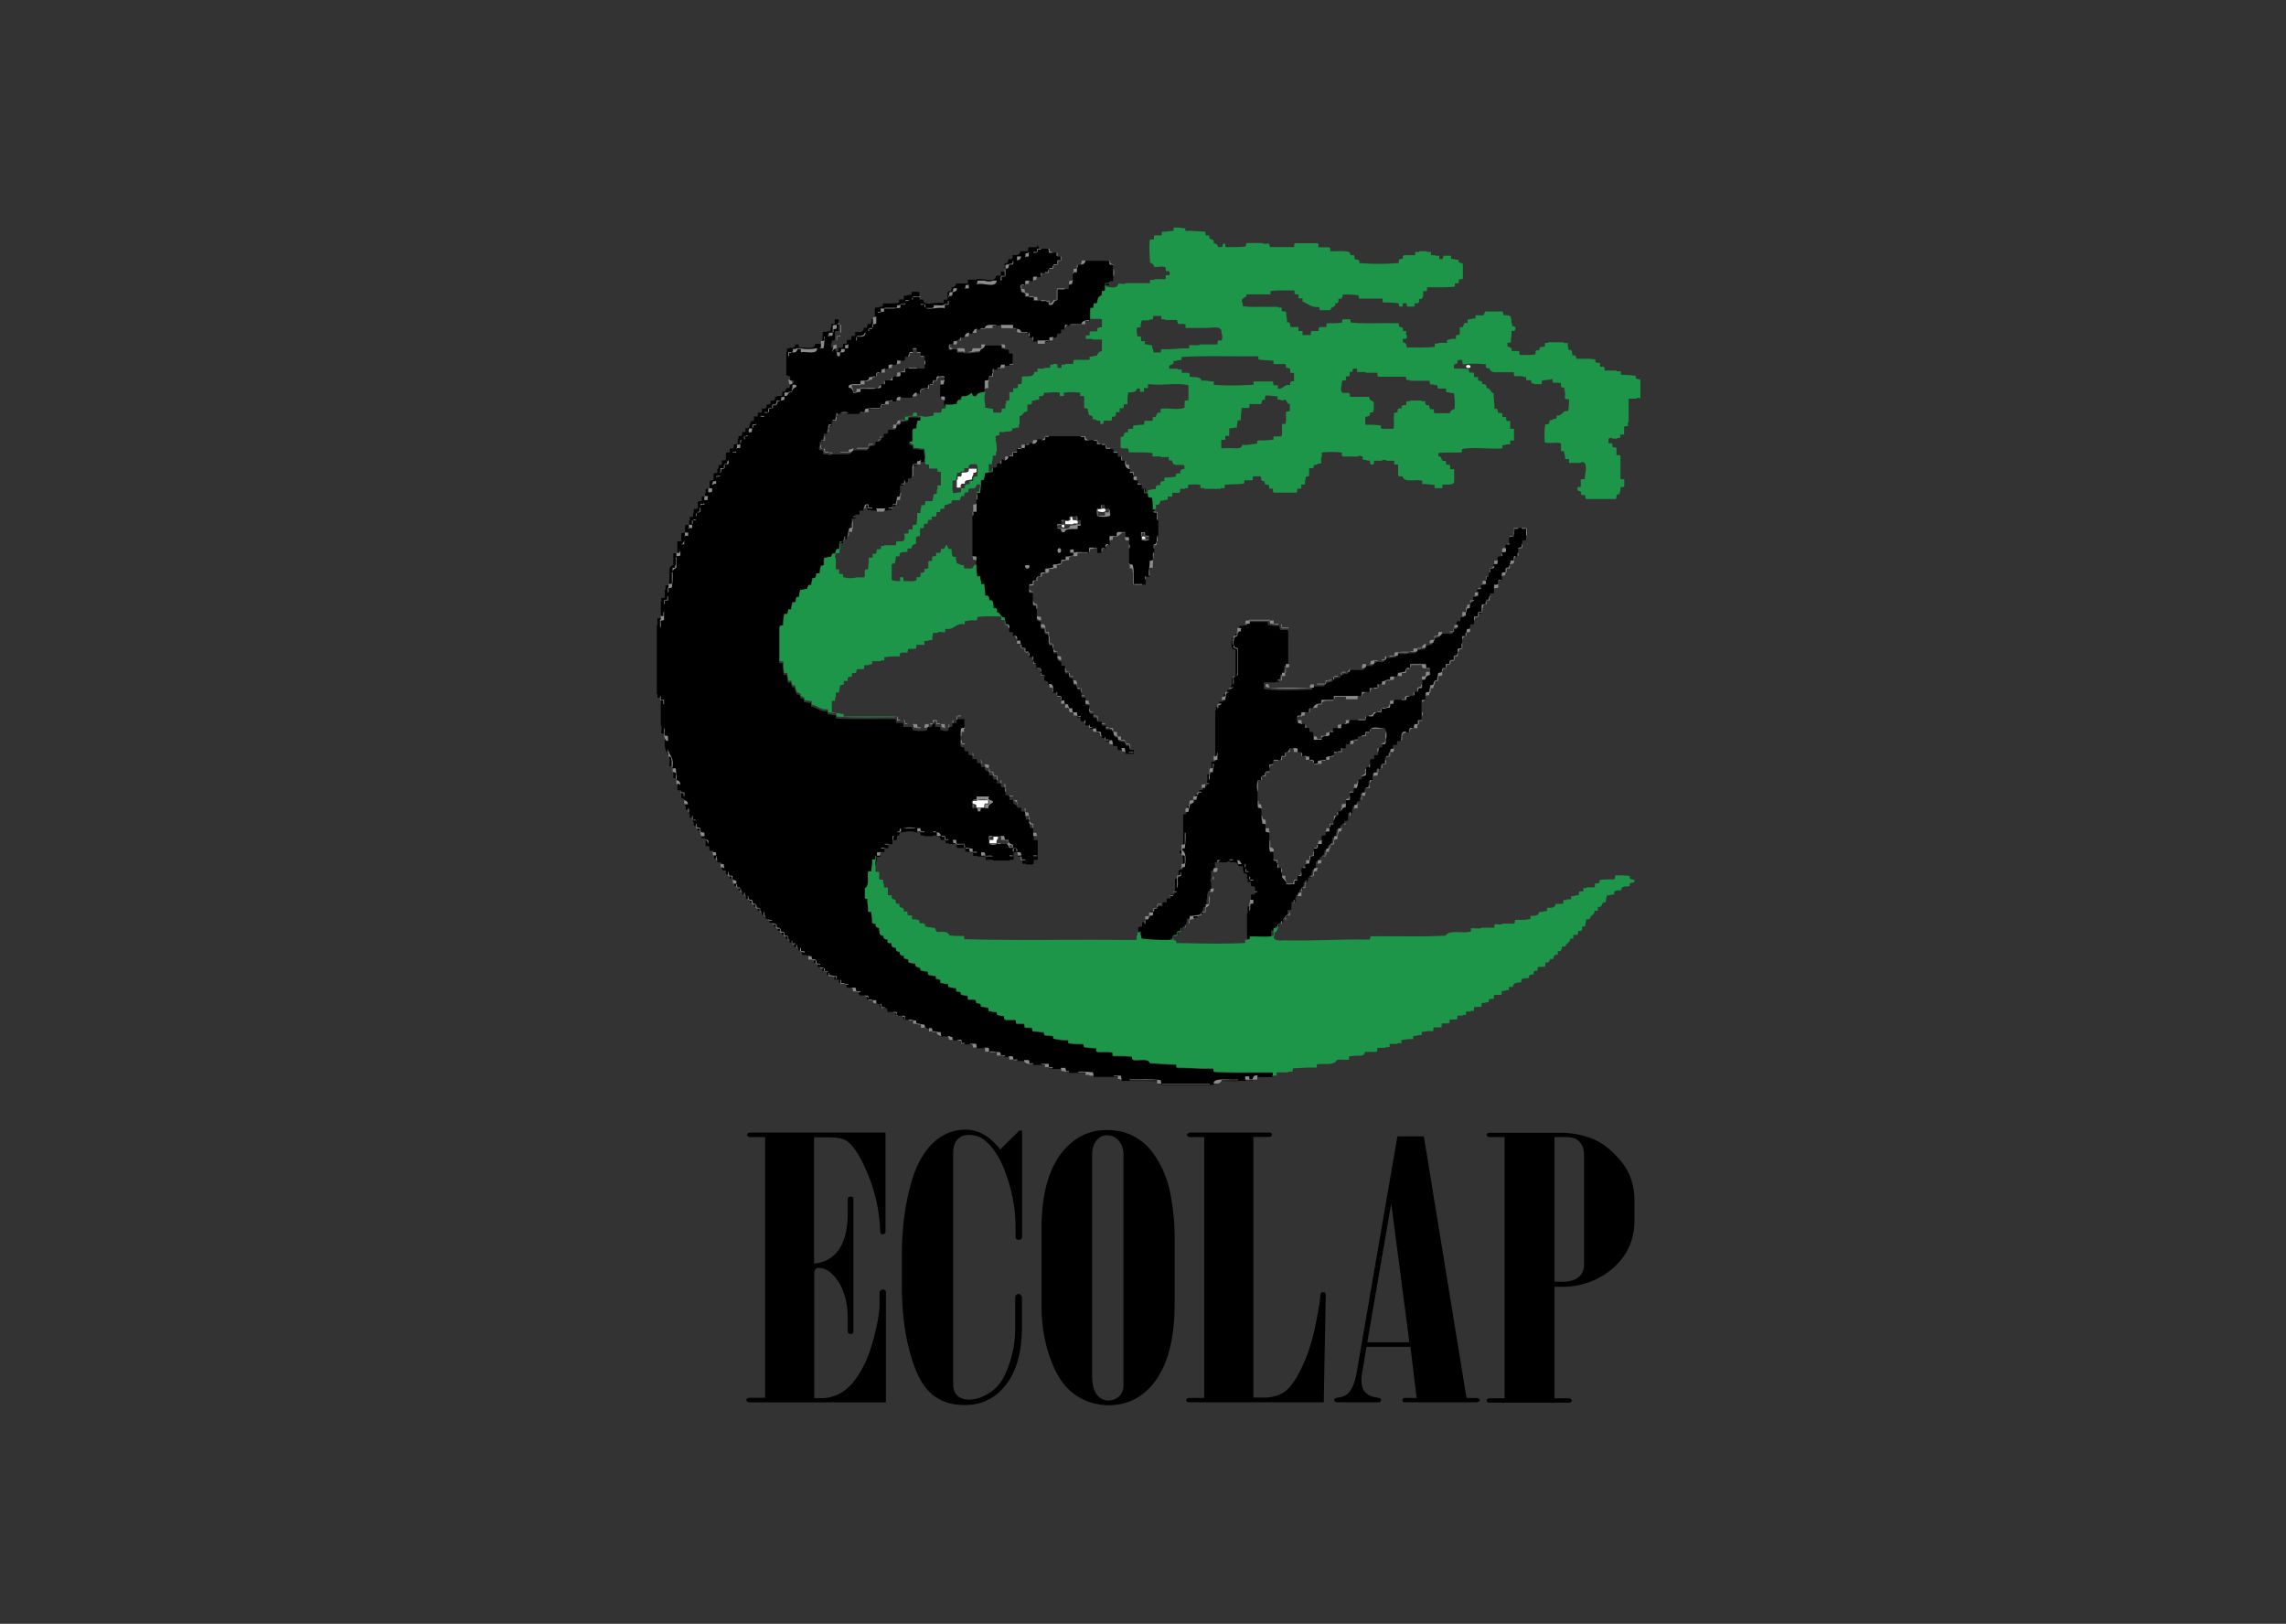 <svg version="1.1" id="Layer_1" xmlns="http://www.w3.org/2000/svg" x="0" y="0" viewBox="0 0 126.03 89.52" xml:space="preserve"><rect x="0" y="0" width="126.03" height="89.52" fill="#333333" stroke="none"/><style>.st0,.st1,.st2,.st3{fill-rule:evenodd;clip-rule:evenodd}.st1,.st2,.st3{fill:#8c8c8c}.st2,.st3{fill:#fff}.st3{fill:#1e9649}</style><path class="st0" d="M57.39 13.71h.39c.04.04.04.13.04.22H58.25c.02.05-.04.18.04.18-.01.08.13.02.18.04v.21h-.18v.22c-.06.02-.21-.04-.22.04v.04c-.05.01-.03.09-.04.14-.05.02-.19-.04-.18.04-.03-.01-.03.01-.04.04-.05.01-.03.09-.04.14-.05.02-.18-.04-.18.04h-.18c-.08-.01-.02.13-.04.18v.04h-.39c-.08 0-.01.15-.04.22h-.4c-.08 0-.01.15-.04.22h-.07c-.08-.01-.14 0-.18.03-.03.16.05.22.04.36.1.05.28.03.21.25h.22c0 .08.15.02.22.04.03.04.05.1.04.18h.39c.02.08.18.02.25.04h.04c.01.05.09.03.14.04 0 .09-.01.17.07.18.24.02.14-.29.4-.25v-.61c.13-.02.36.04.43-.04h.18c.08 0 .02-.15.04-.21.04-.03.1-.05.18-.04-.03-.11.04-.13.04-.22v-.22-.14c.03-.01.04-.03.04-.07h.18v-.22-.04c.08 0 .02-.13.04-.18H59.58c.15 0 .24-.07.25-.22h1.29c.04.04.04.13.04.22.09 0 .17-.01.21.04v.65c0 .09.01.17-.04.22-.15-.03-.21.02-.18.18-.05.05-.16.04-.25.04v.39c-.04.03-.1.05-.18.04v.25c-.19.03-.25.18-.25.39-.04.04-.13.04-.21.04v.25h-.18v.61h-.04c-.22-.01-.39.04-.43.22-.22.02-.53-.05-.68.04H58.75c-.08.01 0 .19-.07.21h-.18v.18c-.04.03-.1.05-.18.04-.06.05-.04.18-.11.22h-.15c-.04.03-.1.05-.18.04-.08-.01-.02.13-.04.18h-.9c-.02-.06.04-.21-.04-.22h-.14c-.04-.04-.04-.13-.04-.22h-.08c-.06-.08-.27-.01-.39-.04-.01-.13-.12-.15-.22-.18h-.04c0-.08-.13-.02-.18-.04v-.18h-.89c-.26.01-.62-.07-.65.18-.07.02-.24-.04-.25.04H53.84c-.16-.01-.19.12-.25.22h-.18c-.15 0-.24.07-.25.22h-.04c-.05.02-.19-.04-.18.04-.05.01-.03.09-.04.14-.06 0-.14-.02-.14.04h-.04c-.03.03-.08.04-.14.04-.08.01-.01.16-.07.18h-.22c0 .09-.01.2.04.25.06 0 .14.02.14-.04h.25c.03.04.05.1.04.18.13.01.32-.03.39.04h.22c.23.01.37-.06.61-.04.02-.21.3-.15.29-.39h.91c.03.04.05.1.04.18.08-.01.14.01.18.04.09 0 .17 0 .22.04v.14c.01.08.19 0 .21.07V20.09c-.03.07-.2-.01-.21.07h-.4c-.08.01-.08.09-.07.18-.05.02-.18-.04-.18.04h-.22c-.08 0-.02.15-.04.21v.04c-.05.01-.03.09-.04.14-.09 0-.17-.01-.18.07v.14c-.04.04-.13.04-.22.04V21.67c-.19.06-.46.04-.5.25h-.14c-.08-.01-.05-.14-.11-.18-.14.09-.25.21-.5.18-.09 0-.07.12-.07.21-.18-.04-.26.03-.22.22-.23 0-.48.09-.68 0v-.18-.04-.18c0-.08-.15-.01-.22-.04v-.04-.61-.04h.18c-.02-.12.02-.17.04-.25v-.11c0-.15-.25-.04-.36-.07-.09 0-.07.12-.07.22h-.18c-.03.04-.05.1-.04.18v.04c-.05.02-.19-.04-.18.04h-.03c-.08-.01-.02.13-.04.18-.2.02-.49-.04-.43.25h-.22c-.13.01-.2.09-.22.22h-.65c-.11.03-.27.01-.21.21h-.25c-.16-.03-.22.05-.36.04-.07.01-.01.16-.07.18h-.18c-.03.04-.05.1-.04.18 0 .02-.01.04-.04.03-.28 0-.56-.01-.79.04-.08.01-.01.16-.07.18-.08.02-.24-.04-.25.04h-.65c-.06-.06-.37-.06-.43 0h-.22v.22c-.08-.01-.02.13-.04.18-.05.02-.19-.04-.18.04v.22h-.22v.25c-.08-.01-.02.13-.04.18h-.18v.22c-.08 0-.02.15-.04.22h-.18v.26c-.08.02-.04.23.04.22h.11c.05.05.02.17.07.22h.25c-.02.06.2.06.18 0h.43c.29-.02.7.08.72-.22h.79c.09 0 .07-.12.07-.22.06-.02.21.04.22-.04.15.03.21-.03.18-.18.02 0 .04-.01.04-.04H48.47c.04-.04.04-.13.04-.22h.18c.08 0 .01-.15.04-.22.16.02.26 0 .22-.18.04-.03.1-.05.18-.04H49.31c.09 0 .07-.12.07-.21.04-.04.13-.04.22-.04v-.18h.04c.16.03.22-.05.36-.04.08 0 .02-.13.04-.18.27-.02.42-.04.68 0v.22h-.18c.01.17-.06.25-.04.43-.09 0-.17-.01-.22.04v.65c-.02.06-.17 0-.18.07.05.13.29.07.22.32.24-.02.39.04.61.04-.01.21.1.46 0 .65h-.18c-.09-.02-.08.06-.18.04-.08-.01-.02.13-.04.18h-.04c-.09 0-.17-.01-.22.04-.02.21.04.49-.04.65h-.14c-.08.02 0 .19-.07.22h-.18c-.08-.01-.02.13-.04.18h-.18v.51c-.08-.01-.02.13-.04.18-.04.03-.1.05-.18.04v.22c-.08 0-.02.13-.04.18h-.18c0 .04-.03.04-.03.07v.14c-.06.02-.21-.04-.22.04H48.03c0-.08-.15-.02-.21-.04v-.18c-.18-.03-.25.04-.22.22h-.18c-.08.01-.02.15-.04.22h-.22c-.02.07.06.25-.07.22-.06 0-.14-.02-.14.04v.22c-.08.06-.01.28-.04.4a.243.243 0 00-.18.04v.22c-.08.01 0 .19-.07.22H46.48v.18c0 .02 0 .04-.04.04a.243.243 0 00-.18.04v.39c-.24-.07-.2.13-.25.25-.19-.06-.18.09-.22.18-.17-.03-.23.06-.39.04v.4c-.04.03-.1.05-.18.04 0 .15-.06.23-.04.39-.04.04-.13.04-.22.04.02.17-.02.29-.21.25.02.16-.06.22-.04.39-.21-.06-.21.1-.25.22-.16-.03-.2.06-.36.04-.05.1-.06.25-.07.4-.19-.05-.19.09-.18.25-.04.04-.13.04-.21.04.02.16-.06.22-.04.39h-.18c.02.12-.02.17-.04.25h-.18c-.01.2-.06.38-.04.61-.04.05-.17.02-.21.07v1.9c.01.08.19 0 .21.07-.01.22.01.4.04.58-.01.08.13.01.18.03-.03.17.06.23.04.39-.01.08.13.02.18.04.05.11-.01.32.22.25-.04.18.08.21.07.36.08.07.25.03.22.22.09.06.26.05.21.25.16-.02.22.06.4.03v.21c.34.05.46.31.9.25v.18c.18-.02.25.06.43.04.03.04.05.1.04.18 1.02.07 2.15.02 3.23.04h.04c.04.04.04.13.04.21h.36c.05.05.02.17.07.22h.43c.03.04.05.1.04.18.15 0 .23.06.4.04h.21c.11-.03.27-.01.21-.22h.07c.24.08.17-.15.29-.18.13-.04.04.16.11.18h.22c.03.04.05.1.04.18.11-.03.13.04.22.04h.18c.08 0 .02-.15.04-.22h.18v-.04c.08.01.02-.13.04-.18h.18c.08 0 .02-.15.04-.21h.44v.61c-.05.05-.17.02-.22.07v.65c-.03.18.04.25.22.22-.02.16 0 .26.18.22h.04c-.02.15 0 .26.18.21.02 0 .04 0 .04.04.02.05-.04.19.04.18h.18c0 .02.01.04.04.04v.18h.18c.04.04.04.13.04.22H54.27c.04.11.04.27.25.22v.21c.04.04.13.04.22.04-.03.18.04.25.22.21v.22h.22c.02.05-.04.18.04.18.01.05.09.03.14.04.07.02-.01.2.07.21v.04c.02.05-.04.19.04.18.08-.01.14.01.18.04v.22h.21V44.28c.07.08.23.09.22.25h.22v.21H56.51c-.03.17.06.23.04.4-.01.08.13.02.18.04.02.06-.04.21.04.22v.04c-.02.15.01.25.18.22.02.05-.04.18.04.18v.44c0 .08.15.02.22.04v1.08c-.06.02-.21-.04-.22.04v.18c-.04 0-.04.03-.07.04h-.35c.01-.08-.13-.02-.18-.04-.06-.02 0-.17-.07-.18v-.04c.05-.18-.06-.2-.22-.18v-.04c.09-.28-.31-.28-.22 0v.22c-.06.02-.21-.04-.21.04H54.77c-.07-.08-.3-.01-.43-.04.01-.08 0-.14-.04-.18H53.9c-.01-.08-.18-.01-.25-.04V47c-.16.02-.22-.06-.39-.04h-.04c0-.09.01-.17-.04-.21h-.4c-.04-.04-.04-.13-.04-.22h-.43c.01-.08-.13-.02-.18-.04a.243.243 0 00-.04-.18h-.22c-.01-.13-.09-.2-.22-.21h-.04c.02-.06-.2-.06-.18 0h-.47c.01-.08-.13-.02-.18-.04a.243.243 0 01-.04-.18h-.26c-.14-.06-.54-.06-.68 0h-.14c-.12.01-.01.26-.21.18v.22c-.02 0-.04 0-.04.04h-.14c-.13-.03-.05.14-.07.22h-.22v.22c-.06.02-.21-.04-.22.04v.18c-.06.02-.21-.04-.21.04v.18c-.04.04-.13.04-.22.04v.22c-.08.01-.02.15-.04.21h-.18c.02.25-.03.42-.04.65h-.18c-.04.06.11.57-.15.68v.54c.01.05.09.03.14.04-.02.26.06.41.03.68-.01.08.13.02.18.04.01.2.06.35.04.58 0 .09.12.07.21.07-.05.2.06.23.18.25.04.17-.04.47.25.4-.03.18.04.25.22.21v.21h.22c-.03.2.05.28.25.25-.03.18.04.25.21.22-.03.18.04.25.22.22v.18c.12-.02.17.02.25.04v.18c.16-.02.22.06.4.04-.11.33.33.1.25.39.15 0 .22.06.39.04.04.04.04.13.04.21.18-.02.25.06.43.04v.18c.12-.02.17.03.25.04v.18c.17-.01.25.06.43.04v.18c.15 0 .23.06.4.04.04.04.04.13.04.21.16-.01.3-.01.25.18.16-.02.22.07.39.04v.22h.39c.03.06.1.09.07.21.16-.02.3-.01.25.18.16.01.29.04.43.07v.18c.17-.02.25.06.43.04.03.04.05.1.04.18.16-.02.22.06.39.04 0 .09 0 .17.04.22h.58c.04.04.04.13.04.21h.43c.04.04.04.13.04.22h.39c.05.04.02.17.07.21.24-.02.39.04.61.04-.01.08 0 .14.04.18.18-.01.33.01.47.04v.14c.27.03.5.1.83.07v.18c.26.02.52.05.82.04.03.04.05.1.04.18.23.01.42.06.68.04-.01.09-.01.17.04.22.28.02.63-.04.86.04v.18c.38 0 .75-.01 1.08.04-.01.08.01.14.04.18.33.05.86-.12.93.18.5.01.96.07 1.47.07v.18c.7-.02 1.3.06 2.01.04.03.04.05.1.04.18 1.03.07 2.18.02 3.27.04v.18c-.02 0-.04 0-.04.04H69.37c-.21-.05-.25.06-.29.18h-.11c-.11.04-.06-.08-.07-.15h-.18c-.08 0-.02.13-.04.18h-.43c-.41.06-1.33-.13-1.33.22h-2.87a.243.243 0 01-.04-.18c-.52-.06-1.15-.03-1.72-.04h-.43c-.04-.04-.04-.13-.04-.22H60.31a.243.243 0 01-.04-.18c-.26-.02-.52-.05-.83-.04h-.5c.01-.08-.13-.02-.18-.04.01-.08 0-.14-.04-.18h-.69c0-.08-.15-.02-.22-.04v-.18h-.86c0-.08-.15-.02-.22-.04.01-.08 0-.14-.04-.18h-.61c-.02-.08-.18-.01-.25-.04a.243.243 0 00-.04-.18h-.4c-.02-.08-.18-.01-.25-.04a.243.243 0 00-.04-.18c-.2-.01-.35-.06-.57-.04h-.04c0-.09 0-.17-.04-.22h-.62c-.05-.05-.02-.17-.07-.21H53.15c.01-.08-.13-.02-.18-.04a.243.243 0 00-.04-.18h-.44c-.03-.04-.05-.09-.04-.18-.13.03-.14-.05-.25-.04h-.36c-.04-.04-.04-.13-.04-.22-.19.02-.27-.07-.47-.04a.243.243 0 00-.04-.18H50.97c-.01-.03-.03-.04-.07-.04.01-.08 0-.14-.04-.18-.16.02-.22-.06-.4-.04a.243.243 0 01-.04-.18c-.16.02-.22-.06-.4-.04h-.18c-.04-.04-.04-.13-.04-.22h-.39c-.05-.04-.02-.17-.07-.21h-.39c-.04-.04-.04-.13-.04-.21h-.22c.01-.08-.13-.02-.18-.04a.243.243 0 00-.04-.18H48.29c-.01-.03-.03-.04-.07-.04v-.18H48c0-.08-.15-.02-.21-.04v-.04a.243.243 0 00-.04-.18h-.36a.243.243 0 01-.04-.18v-.04h-.22c-.05-.05-.02-.17-.07-.21h-.36a.243.243 0 01-.04-.18v-.04h-.22c.01-.08-.13-.02-.18-.04-.02-.05.04-.19-.04-.18H46v-.04-.18c-.17.03-.23-.05-.4-.04-.01-.05.01-.13-.04-.14.01-.03-.01-.03-.04-.04.01-.08-.13-.02-.18-.04v-.18h-.08c.01-.08-.13-.02-.18-.04v-.14-.04c-.04-.04-.13-.04-.21-.04.04-.18-.03-.26-.22-.22a.243.243 0 01-.04-.18.243.243 0 01-.18-.04h-.21v-.18c0-.09-.12-.07-.21-.07v-.18h-.22c-.02-.05.04-.18-.04-.18 0-.02-.01-.04-.04-.04.01-.08-.13-.02-.18-.04v-.04c0-.06.02-.14-.04-.14h-.14c-.04-.04-.04-.13-.04-.21-.04-.04-.13-.04-.22-.04.03-.18-.04-.25-.21-.22.03-.18-.04-.25-.21-.22v-.18c-.05-.06-.2-.01-.25-.07v-.14c-.02-.08-.19 0-.21-.07.03-.15-.03-.21-.18-.18-.04-.04-.04-.13-.04-.22H41.81c-.04-.04-.04-.12-.04-.21-.04-.04-.13-.04-.21-.04.03-.18-.04-.25-.21-.22v-.18a.243.243 0 00-.18-.04h-.04v-.18c-.04 0-.04-.03-.07-.04h-.14c-.02-.05.04-.19-.04-.18-.01-.05-.09-.03-.14-.04-.06-.02 0-.17-.07-.18v-.04c.01-.08-.13-.02-.18-.04-.02-.05.04-.19-.04-.18v-.04c.05-.18-.06-.2-.21-.18v-.07-.14c0-.08-.15-.01-.22-.04-.02-.06.04-.21-.04-.21h-.14c-.04-.04-.04-.13-.04-.22a.243.243 0 01-.04-.18c-.02-.08-.19 0-.22-.07v-.04c.03-.12-.02-.17-.14-.14-.07-.02.01-.2-.07-.21v-.04-.14c-.01-.08-.19 0-.22-.07v-.04-.14c-.02-.08-.19 0-.21-.07v-.14-.04c.02-.16 0-.26-.18-.22h-.04v-.04V46v-.14c0-.09-.12-.07-.22-.07v-.22c-.04-.04-.13-.04-.21-.04-.02-.06.04-.21-.04-.22v-.18c-.01-.05-.09-.03-.14-.04-.02 0-.04-.01-.04-.04-.02-.05.04-.19-.04-.18.02-.16 0-.27-.18-.22-.02-.06.04-.21-.04-.21v-.04-.18c-.01-.13-.08-.2-.21-.22v-.03-.18-.18c-.02-.08-.19 0-.22-.07v-.18-.22c0-.15-.07-.24-.22-.25v-.04c.02-.23-.03-.38-.04-.57.01-.08-.13-.02-.18-.04v-.07c.11-.54-.21-.65-.25-1.04v-.04-.36-.22c-.01-.08-.09-.08-.18-.07-.02-.13.05-.36-.04-.43v-.43-.86-.21c0-.08-.13-.02-.18-.04-.02-.06.04-.21-.04-.21v-.65-2.23-.9c.08-.06.01-.28.04-.4.08.01.14-.01.18-.04v-.43-.22-.22c.08-.01.01-.15.04-.21h.18v-.22-.18-.04c.08-.02.02-.18.04-.25.08.01.14-.01.18-.04.04-.25.04-.53.04-.83v-.04c.03-.12.12-.17.21-.22v-.57-.07c.09 0 .17 0 .22-.04v-.22-.22-.18h.22v-.22-.21c.04-.04.13-.04.21-.04v-.18-.22c.04-.04.13-.04.22-.04v-.18-.04c.08 0 .01-.15.04-.22h.04c.06 0 .14.02.14-.03v-.18c.08.01.02-.13.04-.18 0-.02 0-.04.04-.04.08.01.14-.01.18-.04v-.21-.14c.04-.04.13-.04.22-.04v-.07-.18h.18c0-.09-.01-.17.04-.22v-.21c.09 0 .17 0 .21-.04v-.18-.22c.09 0 .11-.06.22-.04v-.18-.04-.14c.05-.05.17-.02.21-.07V26v-.14c.06-.03.08-.11.07-.22.08.01.14-.01.18-.04v-.18-.04c.09 0 .17.01.22-.04v-.18c0-.09 0-.17.04-.22h.14c.08.01.02-.13.04-.18v-.03h.21v-.07-.14c.04-.04.13-.04.22-.04v-.22-.04c.08-.01.01-.16.07-.18.06 0 .14.02.14-.04.08.01.02-.13.04-.18h.04c.06 0 .14.02.14-.04.02-.05-.04-.19.04-.18h.14c.05-.04.02-.17.07-.21v-.03c.05-.01.03-.09.04-.14.08.01.14-.01.18-.04v-.04-.04-.14c.07-.02.25.06.21-.07v-.14c.06-.02.21.04.22-.04v-.18c.05-.02.18.04.18-.04h.04c.08.01.02-.13.04-.18.05-.01.13.01.14-.04h.08v-.18c.18.02.28-.03.25-.22.05-.01.13.01.14-.04h.22c.04-.04.04-.13.04-.21v-.04c.27.08.11-.28.4-.18 0-.2.14-.25.25-.32.02-.13-.11-.11-.22-.11v-.04c.06-.21-.1-.21-.21-.25v-1.29c.08.01.02-.13.04-.18.06 0 .14.02.14-.04h.04c.21.05.25-.06.29-.18h.18v.18c.31-.06.9.16.9-.22h.36c.06-.18.04-.43.07-.65h.18c.04-.04.13-.04.21-.04.03-.04.05-.1.04-.18v-.04c.08.01.02-.13.04-.18.08.01.14-.01.18-.04v-.18c0-.02 0-.04.04-.04h.14c.02 0 .04.01.04.04v.61c-.09-.01-.17-.01-.21.04v.44c-.04.03-.1.05-.18.04.04.15-.11.29 0 .4h.18c.05.06-.01.23.11.22.14.03.03-.19.11-.22.16.02.27 0 .22-.18 0-.02.01-.04.04-.04h.14c.08-.01 0-.19.07-.21h.18c.08-.02 0-.19.07-.22H47.15v-.18-.04c.25.02.48.03.47-.22.05-.02.18.04.18-.04V18c.05-.01.03-.09.03-.14h.18v-.04-.04c.08.01.02-.13.04-.18.08.01.14 0 .18-.04v-.39c-.01-.09-.01-.17.04-.22h.04c.15.03.18-.06.32-.04.07-.01.01-.16.07-.18.29 0 .59.01.83-.04.08.01.02-.13.04-.18h.04c.07-.02.25.06.22-.07v-.11c.02-.07.2.01.21-.07h.18c.05-.01.03-.09.04-.14v-.03c.14.01.34-.03.43.03v.36c-.01.08.13.02.18.04h.04c0 .06-.02.14.04.14v.04c.3.1.66-.05 1.04 0 .08.01.02-.13.04-.18h.21v-.22-.18c.03-.01.04-.03.04-.07.17.04.2-.06.18-.21.15 0 .24-.07.25-.21h.62c.08 0 .01-.15.04-.21h.43c.32-.16 1.07.26 1.12-.22h.22c.08 0 .02-.15.04-.22.09 0 .17 0 .21-.04v-.4-.04c.2.06.16-.12.22-.22.15.02.26 0 .21-.18v-.04h.22c.13-.01.2-.09.22-.21h.39c.08-.02 0-.19.07-.22h.4c.08-.01.08-.09.07-.18.08.28.21.34.2.26zm-7.07 5.53v.18c-.24-.07-.2.13-.25.25h-.18v.18c-.05.05-.16.04-.25.04h-.18c0 .09.01.17-.04.22h-.21c-.09 0-.17-.01-.22.04v.18h-.26c-.01.05-.09.03-.14.04.01.08-.01.14-.04.18h-.07c-.17-.04-.2.06-.18.22h-.04c-.16-.02-.2.06-.36.04.04.27-.28.17-.47.21-.02.05.04.19-.04.18-.22.02-.53-.05-.61.11v.07c.17.01.24.12.25.29.16.02.22-.06.4-.04.02-.05-.04-.18.04-.18.26-.02.62.05.83-.04h.04c.09 0 .17 0 .22-.04v-.14c-.01-.08.13-.02.18-.04.08.01.02-.13.04-.18v-.04h.44c-.01-.09-.01-.17.03-.22h.18c.09 0 .17.01.22-.04v-.18h.26v-.21h.86c.06-.02.21.04.21-.04v-.18c.06.01.06-.22 0-.22v-.22h-.04c.01-.08-.13-.02-.18-.04v-.18c-.01-.08-.19 0-.22-.07v-.14c0-.05-.22-.05-.22.01zm3.34 24.88c-.03-.01-.03.01-.04.04-.06-.03-.06.17 0 .14v.04c.02.06-.04.21.04.21h.22v.04c.05.01.03.09.04.14h.14c-.01-.08.01-.14.04-.18h.39c-.02-.21.15-.23.25-.32 0-.18-.33-.03-.22-.32h-.68c-.02.05.04.19-.04.18-.05 0-.13-.02-.14.03zm.86 2.19v.22h.04c.05.06.34.06.4 0h.51c.11.02.16.1.18.21h.21v-.18c-.16-.01-.24-.09-.25-.25h-.18c-.05-.05-.02-.17-.07-.22h-.83c-.01.07-.01.15-.01.22z"/><path class="st1" d="M57.79 13.71h.08c-.07.2.11.16.18.22h-.22c0-.09 0-.18-.04-.22zM56.68 13.93h.07c-.07.02.01.2-.07.22h-.18c.03-.04.05-.1.04-.18.05-.01.12 0 .14-.04zM58.26 13.93c.08-.01.02.13.04.18-.09 0-.02-.13-.04-.18zM56.07 14.32v-.18h.22c-.01.13-.09.2-.22.21v-.03zM59.66 14.36h.18c-.01.14-.1.21-.25.22.04-.05.02-.18.07-.22zM59.37 14.64c.01-.03 0-.07.04-.07-.02.05.04.18-.04.18v-.11zM61.38 14.82c.06.05.06.35 0 .4v-.4zM57.82 14.86V15c0 .08-.15.02-.21.04-.01-.08.13-.02.18-.04 0-.05-.01-.13.03-.14zM57.43 15.04v.04c-.01.05.01.13-.04.14.02-.06-.04-.19.04-.18zM57.18 15.25c-.03.04-.05.1-.04.18-.05.01-.13-.01-.14.04h-.04c.02-.06-.04-.21.04-.22h.18zM58.94 15.51c.04-.05.17-.02.21-.07 0 .08-.06.11-.04.22a.243.243 0 00-.18.04c.01-.08.01-.14.01-.19zM53.91 15.47h.39c.06.06.37.06.43 0h.22c-.05.47-.8.06-1.12.22.06-.05.03-.18.08-.22zM56.75 15.47v.04c-.05.01-.03.09-.04.14-.06 0-.14-.02-.14.04h-.04c.02-.06-.04-.21.04-.22h.18zM53.37 15.69h.04c-.02.06.04.21-.04.21h-.18c.03-.04.05-.1.04-.18.05-.01.13.01.14-.03zM50.29 16.51c0-.04-.01-.1.04-.11-.01.05.01.13-.04.14v-.03zM57.39 16.55h.25v.04c-.07-.03-.23.04-.25-.04zM49.85 16.72h.04c.03.13-.14.05-.22.07-.01-.09.2.04.18-.07zM50.75 16.76H50.93v.04c-.05-.02-.18.04-.18-.04zM50.97 16.8h.04v.14c-.06-.01-.04-.09-.04-.14zM46.16 17.87c-.03-.06.17-.06.14 0h-.14zM45.91 17.95c.04-.04.13-.04.22-.03v.18c-.04.03-.1.05-.18.04-.02.05.04.19-.04.18v-.37zM46.34 17.91h.04v.43h-.04v-.43zM53.87 18.13c-.04.04-.04.13-.04.22h-.21c.07-.1.09-.23.25-.22zM56.68 18.34c-.2-.02-.47.04-.61-.04v-.18c.1.03.21.05.22.18.11.03.33-.04.39.04zM53.45 18.34c-.05.05-.02.17-.07.22h-.18c.01-.15.09-.22.25-.22zM56.93 18.56c.08 0 .02.15.04.22-.02 0-.04-.01-.04-.04v-.18zM47.2 18.59h.04v.18h-.04v-.04-.14zM52.98 18.59v.18h-.18c.01-.05.09-.03.14-.04.01-.05-.01-.13.04-.14zM52.76 18.77c.01.09.01.17-.04.22h-.18c.06-.02 0-.17.07-.18.07 0 .12-.01.15-.04zM57.79 18.81c-.13-.02-.22-.01-.18.14h-.4c.01-.08 0-.14-.03-.18h.64c0 .02 0 .04-.03.04zM46.12 18.99v.21c-.09.04-.24.03-.18.22-.11-.1.04-.25 0-.4.08.01.14 0 .18-.03zM46.73 18.99h.07c-.07.02.01.2-.07.21h-.14v-.18c.05 0 .13.02.14-.03zM52.51 18.99c-.01.05-.09.03-.14.04-.06.17.1.11.14.18-.01.05-.09.03-.14.04-.05-.05-.04-.16-.04-.25.06-.01.12-.01.18-.01zM55.2 18.99c.09-.01.17-.01.21.04v.18a.243.243 0 00-.18-.04c.02-.09 0-.14-.03-.18zM50.32 19.24c-.01-.06.22-.06.22 0H50.32zM52.76 19.2c.14.01.35-.03.43.04V19.42c-.08-.07-.26-.02-.39-.04a.243.243 0 00-.04-.18zM43.46 19.63v-.22h.18c-.01.05-.09.03-.14.04-.02.06.04.19-.04.18zM50.93 19.67c-.05-.02-.19.04-.18-.04.06.02.19-.04.18.04zM50.97 19.88c.06-.01.06.22 0 .22v-.22zM55.85 20.03c.03.13-.14.05-.21.07.01-.08.19 0 .21-.07zM49.21 20.1c-.03.04-.05.1-.04.18-.05.01-.13-.01-.14.04h-.04v-.18c.05-.05.13-.05.22-.04zM55.42 20.1c-.03.04-.05.1-.04.18-.05.02-.19-.04-.18.04h-.21c-.01-.08.13-.02.18-.04-.01-.09-.01-.17.07-.18h.18z"/><path class="st2" d="M80.84 20.24c-.07-.15.2-.14.22-.07.07.15-.2.14-.22.07z"/><path class="st1" d="M50.11 20.32c0-.08.15-.02.22-.04.06.02.21-.04.22.04h-.44zM48.78 20.32v.22h-.21c.03-.04.05-.1.04-.18.05-.01.13.01.14-.04h.03zM49.85 20.35c0-.02.01-.04.04-.04v.21h-.22c.01-.05.09-.03.14-.04.06 0 .04-.07.04-.13zM54.77 20.32v.22h-.04c.03-.07-.03-.22.04-.22zM49.5 20.53h.14v.18c-.04.04-.13.04-.22.04v-.04c.08-.01.01-.16.08-.18zM43.46 20.93c.11.04.27.04.21.25h-.14c-.06-.02 0-.17-.07-.18v-.07zM52.08 20.93c-.01.08-.06.14-.04.25h-.18v-.21c.09 0 .18 0 .22-.04zM54.52 20.93V21c-.08.06-.01.27-.04.4a.243.243 0 00-.18.04v-.47c.1 0 .18 0 .22-.04zM48.74 21.18c.02-.05-.04-.18.04-.18-.02.05.04.18-.04.18zM51.25 21.21c-.01-.08.13-.02.18-.04.01.08-.12.02-.18.04zM48.35 21.39c.11-.02.14-.12.22-.18v.14c-.05.05-.13.05-.22.04zM50.54 21.64v.14c0 .04-.03.04-.04.07h-.18c.02-.12.09-.19.22-.21zM43.03 22.07c.03-.04.05-.1.04-.18.08.01.14-.01.18-.04 0 .09.01.17-.04.21-.06.01-.12.01-.18.01zM49.67 21.86c-.04.04-.04.13-.04.21h-.18c-.05-.2.11-.18.22-.21zM51.87 21.9v-.04c.06.02.21-.04.22.04v.18a.243.243 0 00-.18-.04c-.01-.05 0-.13-.04-.14zM42.14 22.76c-.01-.08.13-.02.18-.04 0 .08-.13.02-.18.04zM46.34 22.76c.06-.06.37-.06.43 0h-.43zM46.16 22.76v.04c-.01.05.01.13-.04.14v-.18h.04zM41.92 22.97c0-.08.15-.02.22-.04-.01.09-.16.02-.22.04zM46.12 22.97c.02.16 0 .27-.18.22h-.04c-.01-.08.13-.02.18-.04.02-.05-.04-.18.04-.18zM45.87 23.4c-.07.05-.2.04-.14.21h-.04v-.21h.18zM41.31 23.62H41.49c-.05.05-.02.17-.07.21h-.14c-.01-.08-.01-.17.03-.21zM45.69 23.65c-.02.05.04.18-.04.18.02-.05-.04-.18.04-.18zM41.1 24.05c.01-.05.09-.03.14-.04-.01.06-.09.04-.14.04zM41.02 24.23c.02-.05-.04-.19.04-.18-.02.05.04.19-.04.18z"/><path class="st0" d="M57.82 24.05H59.58c0 .08.15.02.22.04-.01.08 0 .14.04.18h.47c-.01.08.13.02.18.04v.18h.25c0 .08.15.02.22.04v.04c-.01.08.01.14.04.18h.36c.03.04.05.1.04.18v.04h.22v.21h.21c.02.06-.04.21.04.22.05.02.19-.04.18.04-.02.24.03.42.25.43v.18c-.01.08.13.01.18.04 0 .06-.02.14.04.14v.22c.01.08.19 0 .22.07v.14c-.03.13.14.05.21.07v.22h.21v.18c.01.08.19 0 .22.07-.03.18.04.25.22.21.02.22.05.43.04.68v.15c-.01.08.13.02.18.04.02.13-.05.36.04.43V29.53c-.09.15.03.5-.22.5v.43c-.08.07-.01.3-.04.43-.04.03-.1.05-.18.04.02.31-.06.51-.04.83v.04h-.22v.43H62.51c0-.35.01-.71-.04-1.01 0-.08-.09-.08-.18-.07-.01-.03 0-.07-.04-.07v-.79-.04c.06.01.06-.22 0-.21v-.22-.14c-.01-.08-.19 0-.21-.07v-.04-.18-.04h-.39c-.09 0-.07.12-.07.22h-.36c-.08.02-.02.18-.04.25v.22h-.04c-.16-.03-.21.03-.18.18 0 .02-.01.04-.04.04h-.14c-.08.02 0 .19-.07.22h-.22v-.18c0-.04-.03-.04-.04-.07h-.36c-.08.02-.02.18-.04.25h-.04c-.26.02-.63-.03-.79 0-.08 0-.08-.09-.07-.18h-.14c-.05.01-.03.09-.04.14-.02.1.2-.03.18.07v.14c-.17-.03-.23.06-.39.04-.08-.01-.01.13-.04.18h-.21c-.04.04-.04.13-.04.22-.17-.03-.23.06-.4.04-.08-.01-.02.13-.04.18-.16-.02-.22.06-.39.04-.08 0-.02.15-.04.22h-.22c-.04.04-.04.13-.04.22-.18-.03-.25.04-.22.22h-.18c-.04.04-.04.13-.04.21h-.18V32.65c.01.08.19 0 .22.07v.62c0 .08.09.08.18.07.02.05-.04.19.04.18v.44c-.06.21.1.21.21.25v.33c0 .11.17.05.22.11-.02.16-.01.29.18.25.01.05-.01.13.04.14v.04c.02.18-.09.5.18.43h.04c.02.06-.04.21.04.22v.18c.02.08.19 0 .22.07v.22c.01.13.09.2.22.22v.18c.01.08.19 0 .21.07v.36c0 .08.15.01.22.03v.04c-.06.21.1.21.21.25v.14c.03.04.05.1.04.18.01.07.16.01.18.07.01.05-.01.13.04.14v.08H59.59c.02.06-.04.21.04.21v.18c-.01.08.13.02.18.04h.04v.39c.01.08.19 0 .21.07v.22c-.03.18.04.25.22.22v.18c0 .08.15.01.21.04v.21h.22c.03.04.05.1.04.18.01.08.19 0 .22.07V40.22h.22c.01.05.09.03.14.04.02.14.12.19.11.36.1.06.28.03.22.25.16-.02.22.06.39.04V41.09c.04.04.13.04.21.04v.18c.04 0 .04.03.07.04h.14c.02 0 .04 0 .04.03v.18H62.05c0-.09 0-.17-.04-.21h-.36c-.04-.04-.04-.13-.04-.22h-.22c-.05-.05-.02-.17-.07-.22H61.14c.01-.08-.13-.02-.18-.04-.01-.05.01-.13-.04-.14-.01-.05-.09-.03-.14-.04-.01-.03-.03-.04-.07-.04v-.18c-.04-.04-.13-.04-.22-.04a.243.243 0 01-.04-.18h-.18c.01-.03-.01-.03-.04-.04-.01-.05-.09-.03-.14-.04 0-.06.02-.14-.04-.14v-.04h-.18c-.02 0-.04 0-.04-.04-.02-.05.04-.19-.04-.18h-.18a.243.243 0 01-.04-.18c.01-.08-.13-.02-.18-.04-.04-.04-.04-.13-.04-.22h-.22c-.04-.04-.04-.13-.04-.22h-.18c0-.09-.06-.1-.04-.22h-.18c-.04-.04-.04-.13-.04-.21h-.18v-.04-.18c-.04-.04-.13-.04-.22-.04-.02-.06.04-.21-.04-.22H58.03c-.02-.2.04-.49-.25-.43.06-.21-.08-.23-.21-.25v-.14-.04c-.01-.08-.09-.08-.18-.07-.01-.05.01-.13-.04-.14v-.04c.03-.18-.04-.25-.21-.21v-.04c-.02-.05.04-.18-.04-.18-.01-.05-.09-.03-.14-.04 0-.06.02-.14-.04-.14v-.04c-.02-.06.04-.21-.04-.22h-.18c.03-.09.09-.22.01-.22v-.04c.01-.08-.13-.02-.18-.04v-.18c-.04-.04-.13-.04-.21-.03-.02-.05.04-.19-.04-.18v-.04c-.03-.03-.04-.08-.04-.14 0-.08-.13-.02-.18-.03v-.04c.02-.15 0-.26-.18-.21-.1 0 .03-.22-.07-.22h-.14c-.04-.04-.04-.13-.03-.21.03-.18-.04-.25-.22-.22v-.04c.03-.16-.05-.22-.04-.36-.25.01-.21-.27-.43-.29.02-.16 0-.26-.18-.22-.04-.19.04-.5-.25-.43.03-.18-.01-.3-.22-.25.03-.24-.04-.39-.04-.61.01-.08-.13-.02-.18-.04.03-.17-.06-.23-.04-.39.01-.08-.13-.02-.18-.04 0-.22-.06-.4-.04-.65v-.22-.18c-.01-.08-.19 0-.21-.07v-.18-.25-.39-1.15-.25c.08-.01.02-.15.04-.22h.18v-.43-.22c.08-.05.01-.25.04-.36v-.04h.18c.01-.23.06-.42.04-.68.04-.03.1-.05.18-.04-.03-.16.06-.2.04-.36.12-.04.24-.07.4-.07.08-.02 0-.19.07-.22.15.03.21-.03.18-.18.04-.04.12-.04.21-.04.08-.01 0-.19.07-.21h.14c.13-.02.2-.09.21-.22h.22c.08 0 .02-.15.04-.21h.22v-.04c.02-.05-.04-.19.04-.18.16.03.21-.05.36-.04.08.01.02-.13.04-.18.07-.02.24.04.25-.04h.18c.15 0 .24-.07.25-.21h.4c.08.01.02-.13.04-.18.04.02.19.09.19.01zm2.91 3.8c-.08-.01-.02.13-.04.18h-.18c-.08.06-.01.27-.04.4.21.08.51.08.72 0-.03-.13-.01-.3-.07-.4h-.18c0-.08-.06-.1-.04-.22-.04.03-.17-.03-.17.04zm-1.4.61h-.39c0 .09 0 .17-.04.21h-.21c-.05.02-.19-.04-.18.04v.18c-.08.02-.25-.06-.22.07v.11c0 .09.12.07.22.07-.03.15.03.2.18.18.06-.24.45-.15.72-.18v-.18c.09.01.17.01.18-.07v-.18c.01-.08-.13-.01-.18-.04-.01-.08.01-.2-.08-.21zm3.59 1.12v.18c.06.06.37.06.43 0v-.14-.04c-.04-.04-.13-.04-.22-.04v-.18h-.21v.22zm-4.59.86h.14v-.18h-.14v.18zm-1.58.72h-.21c-.09.24.29.24.21 0z"/><path class="st1" d="M59.58 24.05h.25c0 .14.1.19.21.22h-.21a.243.243 0 01-.04-.18c-.05-.03-.2.04-.21-.04zM40.81 24.44c.02-.05-.04-.19.04-.18h.04c-.07.03-.01.18-.08.18zM56.96 24.26h.22c-.01.14-.1.21-.25.21-.03-.1.03-.12.03-.21zM60.73 24.48c.06.02.21-.04.22.04-.07-.02-.21.04-.22-.04zM40.41 24.91c.08.01.14-.01.18-.04v.07h-.21c0-.02 0-.04.03-.03zM61.38 24.91h.04c.05.02.19-.04.18.04h-.22v-.04zM45.73 24.95h.18c.01.05-.2.05-.18 0zM61.81 25.16c.08-.01.02.13.04.18v.04c-.08-.01-.02-.15-.04-.22zM39.95 25.56c.21.08.09-.17.22-.18v.18c-.04.04-.13.04-.22.04v-.04zM50.79 25.38c-.03.04-.05.1-.04.18v.04h-.18c.02-.05-.04-.19.04-.18.1.02.09-.06.18-.04z"/><path class="st2" d="M52.76 26.45c.08 0 .02-.13.04-.18h.18c.04-.04.04-.13.04-.21.19-.02.44.03.39-.22h.43c.02.15-.01.25-.18.22.03.17-.1.18-.07.36-.15.07-.44-.01-.4.25-.18-.04-.26.03-.22.21h-.22v-.39c.01-.01.01-.02.01-.04z"/><path class="st1" d="M62.28 26.02h.22v.18c-.05-.01-.03-.09-.04-.14-.06-.02-.19.04-.18-.04zM39.26 26.67c.05-.01.03-.09.04-.14.08.01.14 0 .18-.03v.18c-.11-.03-.13.04-.22.04v-.05zM62.71 26.63c.04.03.1.05.18.04.02 0 .04 0 .04.04-.08-.03-.26.05-.22-.08zM39.05 27.14c-.01-.09-.01-.17.03-.22h.18v.18c-.04.04-.12.04-.21.04zM53.84 27.57c.02-.11-.04-.31.04-.36-.03.11.04.31-.04.36zM38.83 27.57c0-.09-.01-.17.04-.22H39.05c-.04.04-.04.13-.04.22h-.18zM38.8 27.75h.04v.07c-.09 0-.17 0-.22.04v-.04c-.02-.1.19.03.18-.07zM60.73 27.85v.14c0 .02 0 .04-.04.04.03-.05-.04-.18.04-.18zM48.99 28.03c0-.08.15-.02.22-.04v.04h-.22zM48.81 28.03c-.01.05-.05.07-.04.14-.09.07-.29.02-.43.04a.243.243 0 00-.04-.18h.51z"/><path class="st2" d="M60.52 28.07c.17.05.36-.13.43.04.02.18-.35.11-.43.07v-.11z"/><path class="st1" d="M38.37 28.46c.02-.05-.04-.19.04-.18-.03.06.04.19-.04.18zM47.02 28.5c.01-.05.09-.03.14-.04v.04h-.14z"/><path class="st2" d="M59.01 28.5h.11c-.01.08.01.14.04.18.16-.01.3-.01.25.18-.08.02-.24-.04-.25.04h-.43v-.18c.06-.02.21.05.22-.04h.04c.06.01 0-.13.02-.18z"/><path class="st1" d="M38.22 28.68c.01-.04.06-.04.11-.03h.04c-.01.05-.09.03-.15.03zM38.15 28.9c.02-.06-.04-.21.04-.22-.02.06.04.21-.04.22zM58.51 28.71c-.01-.08.13-.01.18-.04-.01.06-.09.03-.14.04h-.04zM47.02 28.71v.43c-.08 0-.02.13-.04.18h-.18v-.18c.04-.03.1-.05.18-.04.02-.11-.04-.32.04-.39zM58.51 28.9c0 .02 0 .04-.04.04a.243.243 0 00-.18.04c-.03-.14.14-.06.22-.08z"/><path class="st2" d="M58.54 28.93h.14v.14c-.12.03-.17-.02-.14-.14z"/><path class="st0" d="M83.71 29.11h.18c.02.08.18.01.25.04V29.76c-.04.03-.1.05-.18.04h-.04v.21c-.08-.01-.02.13-.04.18a.243.243 0 00-.18.04v.26c-.08-.01-.02.13-.04.18h-.14c-.1 0-.07.15-.07.25h-.18c.03.11-.04.13-.04.22v.04c-.05.01-.03.09-.04.14a.243.243 0 00-.18.04v.22c-.09 0-.17-.01-.21.04v.22c-.02.05.04.19-.04.18-.05.02-.19-.04-.18.04v.18c-.04.04-.13.04-.22.04v.4c-.04.04-.13.04-.22.04v.18c-.06.03-.08.11-.07.22h-.14v.08c-.08 0-.02.13-.03.18-.09-.01-.17-.01-.22.04V33.82h-.18c-.08 0-.01.15-.04.22-.02-.04-.1-.04-.19-.05v.4c-.04.04-.13.04-.22.04v.22c-.04.03-.1.05-.18.03.01.08-.01.14-.04.18v.04c-.08-.01-.02.13-.04.18h-.18v.39c-.08.03-.01.2-.03.29-.09 0-.17 0-.22.04v.22c-.05.01-.03.09-.04.14a.243.243 0 00-.18.04v.22c-.19-.04-.26.03-.22.22h-.22v.22h-.18c-.03.04-.05.1-.04.18v.03c-.05.05-.17.02-.22.07.02.16-.06.22-.04.39-.3-.08-.09.34-.39.25.02.16-.06.22-.04.39-.09 0-.17-.01-.21.04v.4h-.21V39.72h-.22v.22h-.18c-.04.04-.04.13-.04.22h-.22c-.04.04-.04.13-.04.22h-.18c-.35-.09-.2.3-.29.47h-.18v.18c0 .02 0 .04-.04.04h-.18v.22c-.04.03-.1.05-.18.03.01.08 0 .14-.04.18v.04c-.08-.01-.02.13-.04.18h-.18v.22c-.08 0-.01.15-.04.22h-.18c-.06.05-.01.2-.07.25H75.89v.22c-.09-.01-.17-.01-.22.03v.36c0 .02 0 .04-.04.04h-.18v.25c-.05.01-.03.09-.04.14a.243.243 0 00-.18.04V43.71c-.04.04-.13.04-.22.04v.22c-.08 0-.02.15-.04.21-.15-.03-.21.03-.18.18-.06.03-.09.1-.21.07 0 .09.01.17-.04.21v.18h-.22v.4c-.04.04-.13.04-.21.04v.22c-.05.02-.19-.04-.18.04-.08-.01-.02.13-.04.18-.04.04-.13.04-.22.04.03.18-.06.25-.04.43h-.18c.02.18-.06.25-.04.43-.33-.11-.1.33-.39.25.03.16-.06.2-.04.36v.04h-.18c0 .04-.03.04-.04.07v.18h-.22v.44c-.09 0-.17 0-.21.04.02.16-.06.22-.04.39h-.18v.04c.03.11-.04.13-.04.22h-.14c-.04 0-.04.03-.07.04.03.16-.06.2-.04.36a.243.243 0 00-.18.04v.22c-.04.03-.1.05-.18.04.01.08-.01.14-.04.18v.22h-.22v.4c-.04.04-.13.04-.21.04v.25c-.05.01-.03.09-.04.15-.12-.03-.15.04-.21.07v.21c-.05.02-.19-.04-.18.04-.08 0-.02.13-.04.18H70.34c-.04.04-.04.13-.04.22-.09 0-.17 0-.22.04v.4c-.36.08-.87.01-1.29.04 0-.02 0-.04-.04-.04v-1.3-.07c.08-.06.01-.27.04-.39.08.01.14-.01.18-.04v-.18-.22c.02-.06-.04-.21.04-.22.05-.02.19.04.18-.04v-.36c-.04-.06-.15-.04-.22-.07v-.04-.14c.01-.08-.13-.02-.18-.04-.02-.05.04-.19-.04-.18v-.04c-.02-.06.04-.21-.04-.21-.01-.05-.09-.03-.14-.04 0-.06.02-.14-.04-.14v-.07c-.02-.05.04-.18-.04-.18h-.18c-.06-.09-.09-.22-.25-.22h-.22c.01-.06-.22-.06-.21 0h-.65v.43c-.09 0-.17 0-.21.04v.43c-.06-.02-.06.2 0 .18v.47c-.04.03-.1.05-.18.04.01.08-.01.14-.04.18v.22c-.08.07-.01.3-.04.43-.04.03-.1.05-.18.04.02.17-.06.22-.03.39-.05.02-.19-.04-.18.04-.02 0-.04.01-.04.04-.04.01-.04.06-.04.11-.2.03-.39.07-.61.07.03.18-.06.25-.04.43h-.18v.04c-.08 0-.02.13-.04.18-.05.02-.18-.04-.18.04-.08 0-.02.13-.04.18h-.18c-.04.04-.04.13-.04.22h-.18c-.05.05-.04.16-.04.25-.61.02-1.2 0-1.72-.07.01-.15-.06-.23-.04-.39v-.22-.18c.04-.03.1-.05.18-.04h.04v-.18-.07h.14c.06-.04.04-.15.07-.21.09.01.17.01.22-.04v-.15-.04c.08.01.02-.13.04-.18h.18c.04-.04.04-.13.04-.22.06-.02.21.04.22-.04h.18c.08 0 .01-.15.04-.21h.22c.02-.06-.04-.21.04-.22.05-.02.19.04.18-.04v-.18c.06-.02.21.04.21-.04v-.18c.08-.14.01-.44.04-.65.08.01.14-.01.18-.04v-.18-.07-.14c.06-.03.09-.1.22-.07.04-.31.1-.8-.14-.93-.04-.12.05-.12.14-.11.03-.27.05-.55.04-.86v-1.15c.08.01.14-.01.18-.04-.02-.16.06-.22.04-.39.09-.05.27-.02.21-.22v-.03h.18c-.03-.11.04-.13.04-.22v-.04c.05-.01.03-.08.04-.14h.18v-.04-.18c.04-.04.13-.04.22-.04v-.21h.03c.05-.02.19.04.18-.04v-.18c.08-.07.01-.3.04-.43h.18c-.02-.19.06-.27.04-.47V42c.09 0 .17 0 .21-.04v-.4-.25-.64-1.08-.43c.08.01.02-.13.04-.18.09.01.17.01.18-.07v-.18-.04h.22c-.03-.17.06-.23.04-.4.05-.01.13.01.14-.04.08.01.02-.13.04-.18.04-.05.17-.02.21-.07v-.04-.14c.1-.08-.02-.38.07-.47h.11c.04 0 .04-.03.07-.04v-1.44c0-.08-.09-.08-.18-.07-.01-.05.01-.13-.04-.14v-.04c-.02-.18.03-.28.04-.43.18.04.18-.1.18-.25.04-.03.1-.05.18-.04 0-.09 0-.17.04-.21v-.18h.18c.04-.04.13-.04.22-.04.08.01.02-.13.04-.18h1.11c-.01.08.01.14.04.18.17-.02.25.06.43.04h.18c0 .09 0 .17.04.22H70.98c.03.04.05.09.04.18v1.8h-.22v.26c-.08 0-.01.15-.04.22h-.18c.02.16-.06.22-.04.4-.06.02-.21-.04-.21.03h-.61c-.08 0-.02.15-.04.22v.14c.73.14 1.83.07 2.62.04.08 0 .02-.13.04-.18h.61c.08-.01.08-.09.07-.18.13-.02.27-.02.36-.07h.04c.08 0 .02-.13.04-.18.06-.02.21.04.21-.04h.18c.08.01.02-.13.04-.18.06-.02.21.04.22-.04H74.29c.08-.02 0-.19.07-.21h.61c.18.03.3-.02.25-.22h.4c.08 0 .08-.09.07-.18.05-.02.19.04.18-.04h.22c.18.03.3-.01.25-.22h.18c.18.03.26-.05.43-.04.08.01.02-.13.04-.18.2-.02.5.05.65-.04H78c.08-.01.08-.09.07-.18.06-.02.21.04.21-.03h.22c.08 0 .02-.15.04-.22h.21c.04-.03.1-.05.18-.04.03-.12.11-.2.11-.36.21 0 .39-.04.39-.25h.44c.16.03.26 0 .22-.18v-.03c.04-.04.13-.04.21-.04v-.18-.04c-.01-.09-.01-.17.04-.22h.18v-.18c.04-.05.17-.02.21-.07-.02-.16.06-.22.04-.4h.18c-.01-.09-.01-.17.04-.22v-.04c.05-.01.03-.09.04-.14.08.01.14 0 .18-.04v-.04-.18c.04-.04.13-.04.22-.04v-.22-.14-.04c.05-.02.18.04.18-.04.08.01.02-.13.04-.18.04-.04.13-.04.22-.04v-.18-.04c.08-.02 0-.19.07-.22h.14v-.22c.08 0 .02-.15.04-.22h.18c.04-.04.04-.13.04-.21v-.04h.18c0-.09 0-.17.04-.22v-.14-.04c.04-.03.1-.05.18-.04h.04v-.14-.07c.09.01.17.01.21-.04v-.18-.18c.04 0 .04-.03.07-.04.06 0 .14.02.14-.03v-.22-.14c.04-.04.13-.04.21-.04-.02-.18.06-.25.04-.43.11-.03.25.03.26-.05zm-5.96 7.68c0 .02-.01.04-.04.04-.22-.07-.2.11-.25.21-.16-.02-.2.06-.36.04-.05.05-.02.17-.07.21h-.36c-.06.02 0 .17-.07.18-.2-.04-.21.1-.4.07.01.08 0 .14-.04.18h-.18c-.08-.01-.02.13-.04.18-.06.02-.21-.04-.22.04h-.22v.21h-.44c0 .09 0 .17-.04.22h-1.51v.18c0 .02-.01.04-.04.03h-.61c-.07.03.01.2-.07.21-.24-.01-.36.09-.43.25h-.14c-.09 0-.07.12-.07.22h-.4c-.06.02 0 .17-.07.18-.09 0-.17-.01-.18.07v.22c.05.01.03.09.04.14.11-.03.13.04.22.04h.18v.04c.02.05-.04.19.04.18h.14c.04 0 .04.03.07.04v.18c.09 0 .17-.01.21.04v.4h.43c-.07-.3.32-.14.43-.25v-.18h.04c.05-.02.19.04.18-.04-.01-.08.01-.14.04-.18h.39c0-.09-.01-.17.04-.22h.18c.08 0 .11-.06.22-.04-.01-.08 0-.14.04-.18h.86c.04-.04.04-.13.04-.21h.4c.05-.1.1-.19.22-.22h.22c.03-.04.05-.1.04-.18 0-.02.01-.04.04-.04.17.03.23-.06.4-.04.04-.04.04-.13.04-.22h.18c0-.09 0-.17.04-.21h.65c.06-.02 0-.17.07-.18.06 0 .14.02.14-.04h.04c.05-.02.19.04.18-.04.08.01.02-.13.04-.18h.18c.07-.08-.01-.3.21-.21.04-.04.04-.13.04-.22v-.22-.03h.18c.01-.16.09-.24.25-.25v-.18-.18c0-.08-.15-.02-.21-.04 0-.09 0-.17-.04-.22h-.83c-.02.08-.02.14-.02.2zm-1.37 3.38c-.2-.01-.88-.19-.86.14 0 .02-.01.04-.04.04h-.18c-.06.02 0 .17-.07.18-.09-.01-.15.02-.18.07-.12-.02-.22-.01-.18.14-.02.07-.2-.01-.21.07h-.08c-.01.05-.09.03-.14.04.01.08-.01.14-.04.18h-.21v.22h-.22c-.08-.01-.02.13-.04.18-.05.02-.19-.04-.18.04h-.04c-.05.02-.18-.04-.18.04v.14c-.12.06-.32.04-.43.11v.14h-.04c-.17-.03-.23.06-.39.04-.06.02 0 .17-.07.18h-.18v-.04c.04-.17-.06-.2-.21-.18h-.04v-.18c-.12.02-.17-.02-.25-.04h-.14c-.02-.05.04-.19-.04-.18.01-.08-.13-.02-.18-.04h-.04v-.18c-.05-.05-.16-.03-.25-.03h-.14c-.09.05-.07.21-.21.21-.03-.01-.04.01-.04.04h-.04v.18h-.18c-.05.05-.02.17-.07.22h-.14c-.1.01-.25-.03-.25.07v.14c-.04.04-.13.04-.21.04v.35c-.03.07-.2-.01-.22.07v.03h-.04v.14c-.06 0-.14-.02-.14.04-.02 0-.04.01-.04.04-.08-.01-.02.13-.04.18-.05.02-.19-.04-.18.03-.06.12-.06.49 0 .61v.87c.05.05.17.02.21.07v.4c-.03.18.05.26.04.43.08-.01.14 0 .18.04v.4c.04.05.17.02.22.07v.43c.02.2-.04.47.04.61h.18v.43c0 .08.09.08.18.07.01.05-.01.13.04.14v.04c.02.06-.04.21.04.21h.14c.08.03-.01.23.07.25v.18c.01.19.21.2.22.39v.04c.07.08.3.01.43.04.07-.02-.01-.2.07-.21.05-.01.13.01.14-.04v-.18-.04h.22v-.18-.04c0-.09-.02-.21.07-.22.06 0 .14.02.14-.04v-.18c.04-.04.13-.04.22-.04-.02-.16.06-.22.04-.4.09.01.17.01.21-.04v-.21-.18c.18.03.25-.04.21-.21v-.04h.22v-.22-.04-.14c.04-.04.13-.04.22-.04v-.21c.04-.04.13-.04.22-.04v-.18-.07h.04v-.14c.05-.02.19.04.18-.04v-.18c.08-.07.06-.25.21-.25v-.04c.08.01.02-.13.04-.18h.14c.09-.09.09-.27.29-.25v-.22-.18h.18c.04-.04.04-.13.04-.21v-.04-.14c.03-.07.2.01.22-.07v-.18-.04h.18c.04-.12.08-.26.07-.43h.18v-.18c.08-.04.2-.04.25-.11v-.32c0-.08.09-.08.18-.07.08.01.02-.13.04-.18v-.04c-.01-.09-.01-.17.04-.22h.18c.02-.06-.04-.21.04-.22h.18v-.21h.04c0-.09-.01-.17.04-.21h.14v-.22h.18c.04-.04.04-.13.04-.22v-.04c.06-.06.06-.37 0-.43-.04-.01-.04-.07-.04-.13z"/><path class="st1" d="M62.03 29.36H61.85c-.05.1-.17.14-.25.22h-.18c-.08 0-.08.09-.07.18-.05.01-.13-.01-.14.04h-.04c.02-.07-.04-.24.04-.25h.36c0-.1-.02-.21.07-.22h.39v.03zM46.59 29.58v.18h-.04v-.18h.04zM62.03 29.58c.02.07.2-.01.21.07v.14h-.14c-.09 0-.07-.12-.07-.21z"/><path class="st2" d="M62.96 29.58c.12-.02.21.01.18.14h-.18v-.14z"/><path class="st1" d="M62.92 29.76h.43c-.06.06-.36.06-.43 0zM37.54 30.01c.12-.01.14-.12.18-.22v.22h-.18zM83.1 30.01c0-.04.06-.04.11-.03h.04c-.01.05-.1.03-.15.03zM61.13 30.01c-.1.03-.16.08-.18.18-.04-.16.02-.22.18-.18zM62.24 30.01c.06-.01.06.22 0 .21v-.21zM82.81 30.44c0-.09 0-.17.04-.22h.18v.18c-.05.04-.13.04-.22.04z"/><ellipse class="st1" cx="58.4" cy="30.35" rx=".1" ry=".13"/><path class="st1" d="M37.47 30.44v-.04h.04v.22c-.04.04-.13.04-.22.04v-.18c.05-.02.19.04.18-.04zM83.71 30.48v.18h-.04c.02-.06-.04-.19.04-.18zM82.78 30.62c.01-.04-.01-.1.04-.11v.14h-.04v-.03zM53.62 30.65c.03.07.2-.01.21.07v.18a.243.243 0 00-.18-.04c-.01-.05.01-.13-.04-.14.01-.02.01-.04.01-.07zM37.25 30.73h.04v.57c-.09.05-.19.1-.21.22v-.18-.04h.14c-.03-.11.04-.13.04-.21v-.22c-.01-.05-.01-.1-.01-.14zM56.53 31.16h.21c.09.24-.29.24-.21 0zM63.17 31.77v.04c-.01.05.01.13-.04.14v-.18h.04zM82.6 32.02c-.01-.08.13-.02.18-.04-.01.05-.09.03-.14.04h-.04zM82.6 32.2v.18c-.05.05-.17.02-.22.07v-.22c.09.01.17.01.22-.03zM81.48 32.45c-.01-.08.13-.02.18-.04.01.08-.12.02-.18.04zM56.96 33.1c.03.11.07.21.22.21v.22c-.08.01-.02-.13-.04-.18-.09.01-.17.01-.18-.07v-.18zM36.39 34.17c.08 0 .01-.15.04-.21h.14c.02-.06-.04-.21.04-.22v.43c-.04.03-.1.05-.18.04-.02.12.04.33-.04.4v-.44zM57.18 33.96c.04.05.17.02.21.07v.18c-.11-.04-.27-.04-.21-.25zM55.42 34.46v-.04c.18-.03.25.04.22.22-.05-.03-.08-.09-.07-.18h-.15zM81.05 34.64c0 .09.01.17-.04.21h-.18c.03-.04.05-.1.04-.18.08.02.14 0 .18-.03zM80.15 34.67c.05.18-.06.2-.22.18v-.04H80.11c.02-.04 0-.12.04-.14zM56.07 35.29c-.04-.1-.06-.21-.18-.21.18-.06.2.05.18.21zM56.07 35.32c.05.02.18-.04.18.03 0 .06.01.11.04.14h-.22v-.17zM58.04 35.5c.08 0 .02.15.04.22-.08-.01-.02-.16-.04-.22zM78.57 35.5h.04c-.02.06.04.21-.04.22h-.18v-.04a.27.27 0 01.18-.18zM56.71 36c.08-.01.02.13.04.18-.08.01-.02-.12-.04-.18zM56.93 36.22v-.04c.08.01.02.15.04.22h-.04v-.18zM58.29 36.18h.14c.04 0 .04.03.07.04v.18c-.12-.02-.19-.09-.21-.22zM76.38 36.18h.04c.05.2-.07.24-.25.22v-.04H76.35c-.01-.08 0-.14.03-.18zM75.7 36.4h.25c.01.08-.13.02-.18.04.01.09.01.17-.07.18h-.18c.03-.04.05-.1.04-.18.05-.01.13.01.14-.04zM56.96 36.43c.05.01.03.09.04.14.05.01.13-.01.14.04-.05-.02-.19.04-.18-.04v-.14zM71.07 36.61v.18a.243.243 0 00-.18.04v-.22h.18zM75.13 36.61h.18c.04.2-.07.24-.25.22.05-.05.02-.17.07-.22zM58.72 36.83c.02 0 .04 0 .04.04-.04.15.06.16.18.14v.03c-.06-.02-.21.04-.22-.03v-.18zM59.4 37.91c.05 0 .13-.01.14.04h-.14v-.04zM59.58 37.94c.08 0 .01.15.04.21-.08 0-.01-.14-.04-.21zM75.7 37.94c-.07.05-.2.04-.14.21h-.04v-.21h.18zM77.93 38.34c.02-.05-.04-.19.04-.18-.03.05.04.18-.04.18zM59.62 38.34c.05.02.18-.04.18.04-.05-.03-.19.04-.18-.04zM74.88 38.37c-.03.04-.05.1-.03.18h-.65v-.14h-.61c-.01.05.01.13-.04.14v-.18h1.33zM77.5 38.37h.21c-.01.05-.09.03-.14.04-.07.01-.01.16-.07.18h-.22c-.01-.08.13-.02.18-.03a.27.27 0 01.04-.19zM59.84 38.59c.04.03.1.05.18.04.01.05-.01.13.04.14v.07c-.02-.07-.2.01-.21-.07-.01-.06-.01-.12-.01-.18zM78.61 38.59c-.1.04-.21.06-.21.18v-.18h.21zM67.12 39.05v-.22c.04-.03.1-.05.18-.04h.04c-.01.08-.09.08-.18.07-.02.07.04.2-.04.19zM75.52 39.45c.1-.03.21-.05.21-.18h.18c-.12.03-.17.12-.22.22h-.22v-.04h.05zM78.4 39.27h.04v.18h-.04v-.18zM52.8 39.49v-.04h.18v.04h-.18zM52.73 39.66c.02-.05-.04-.19.04-.18-.02.06.04.21-.04.21v-.03zM52.51 39.88c.02-.05-.04-.19.04-.18-.02.05.04.19-.04.18zM59.8 39.74v-.04c.08-.01.02.13.04.18-.06-.01-.04-.09-.04-.14zM71.54 39.7h.22c-.01.09-.01.17.04.22-.08 0-.11-.06-.22-.04-.01-.05.01-.13-.04-.14v-.04zM74.16 39.88c.08.01.02-.13.04-.18h.21c-.03.04-.05.1-.04.18-.11-.03-.13.04-.22.04.01-.02.01-.03.01-.04zM50.32 39.92h.22c.03.04.05.1.04.18.05.02.19-.04.18.04-.17.03-.25-.04-.4-.04.01-.09-.01-.14-.04-.18zM50.97 40.1c-.01-.08.01-.14.04-.18h.18c.06.2-.1.19-.21.22-.01-.02-.01-.03-.01-.04zM51.87 39.92h.22c0 .09-.01.17.04.22-.08 0-.11-.06-.22-.04 0-.09-.01-.14-.04-.18zM52.3 40.1c.02-.05-.04-.18.04-.18-.02.06.04.21-.04.22v-.04zM73.91 39.92h.07c-.04.04-.04.13-.04.22h-.18v-.18c.06-.01.14 0 .15-.04zM60.05 39.95c.05.01.03.09.04.14.05.01.13-.01.14.04H60.05v-.18zM71.97 39.95c.05.01.03.09.04.14v.04c-.08.01-.02-.12-.04-.18zM53.19 40.1v.07c-.08 0-.02.13-.04.18h-.14v.22h-.04v-.4c.05-.05.18-.02.22-.07zM60.95 40.1c.05.02.19-.04.18.04h-.18v-.04zM36.61 40.13c.08.07.01.3.04.43.09-.01.17-.01.18.07v.22c-.16 0-.17-.14-.21-.25-.01-.16-.01-.31-.01-.47zM73.33 40.35c-.01-.08.13-.02.18-.04.01.08-.12.02-.18.04zM76.38 40.35c.06.06.06.37 0 .43v-.43zM61.16 40.81h.14c.05.05.02.17.07.22h-.18c0-.04-.03-.04-.04-.07.01-.05.01-.1.01-.15zM74.63 40.81v.14c0 .04-.03.04-.04.07h-.18c.03-.04.05-.1.04-.18.05-.01.13.01.14-.04.01.01.02.01.04.01zM76.17 40.99c.09.01.08-.07.18-.04.01-.05-.01-.13.04-.14 0 .09.01.17-.04.22h-.18v-.04zM61.99 41.46c-.01-.05-.09-.03-.14-.04a.243.243 0 00-.04-.18h.18c.04.04.04.12.04.21-.02.01-.03.01-.04.01zM71.29 41.28v-.03c.1 0 .21-.01.25.03v.18h-.18c-.06-.02 0-.17-.07-.18zM73.98 41.25v.21h-.22c-.01-.08.13-.02.18-.04.02-.05-.04-.18.04-.17zM75.95 41.46c.02-.08-.06-.25.07-.21-.04.04-.04.12-.04.21h-.03zM76.85 41.25c0 .09 0 .17-.04.21h-.18c.03-.04.05-.1.04-.18.08.01.14 0 .18-.03zM62.24 41.5v-.04h.25c0 .08-.15.01-.22.04h-.03zM66.91 41.68c.23.08.15-.14.21-.21v.4c-.04.04-.13.04-.21.04v-.23zM73.55 41.5c-.01-.08.13-.02.18-.04 0 .08-.13.02-.18.04zM53.62 41.5c.05.01.03.09.04.14v.04c-.08 0-.01-.13-.04-.18zM71.75 41.5c.08-.01.02.13.04.18h-.04v-.18zM75.49 42.32c.02-.05-.04-.19.04-.18-.03.05.03.19-.04.18zM69.99 42.5c.03.13-.14.05-.22.07.02-.08.2 0 .22-.07zM69.78 42.61v.18h-.18c.01-.05.08-.03.14-.04v-.14h.04zM69.56 42.82c-.02.05.04.19-.04.18.03-.05-.03-.18.04-.18zM37.47 43.26c.01-.08-.13-.01-.18-.04v-.21c.14.01.21.1.22.25h-.04zM55.17 43.01c.08-.01.02.13.04.18-.08 0-.02-.13-.04-.18zM75.7 43.01c-.1.02-.16.08-.18.18v-.18h.18zM69.35 43.04v.61c-.06-.12-.06-.49 0-.61zM66.48 43.22c.01-.05.09-.03.14-.04h.04c0 .08-.13.02-.18.04zM55.35 43.22h.04c.08 0 .02.15.04.21-.09-.01-.01-.19-.08-.21zM55.42 43.47c.08-.01.02.13.04.18-.08.01-.02-.13-.04-.18zM74.41 43.72c-.04-.12.11-.06.18-.07h.04c-.02.08-.19 0-.22.07zM55.64 43.87c.06.02.21-.04.21.04h-.21v-.04zM65.97 43.87h.04c0 .08-.06.11-.04.22h-.18v-.18c.06-.03.19.03.18-.04zM74.2 44.08c.04-.03.1-.05.18-.04.01-.05-.01-.13.04-.14.01.09.01.17-.04.21h-.18v-.03zM75.09 43.9c-.02.06.04.21-.04.21.03-.06-.04-.2.04-.21zM37.72 44.12c.13.01.2.09.21.22H37.75c-.03-.05-.03-.13-.03-.22z"/><path class="st2" d="M53.87 44.12h.61v.18h-.18c-.04.04-.04.13-.04.22h-.44c.06-.19-.09-.18-.18-.22v-.14c.08-.03.23.04.23-.04z"/><path class="st1" d="M53.62 44.15v.14c-.05.03-.05-.16 0-.14zM69.35 44.15c.08-.01.02.13.04.18.05.01.13-.01.14.04.01.05-.01.13.04.14v.07c-.05-.05-.17-.02-.21-.07-.01-.12-.01-.24-.01-.36zM53.62 44.33h.04v.22c-.08-.01-.01-.15-.04-.22zM37.94 44.55c.08.01.02.15.04.21-.09 0-.02-.15-.04-.21zM53.87 44.55h.22c-.03.04-.05.1-.04.18h-.14c-.01-.05.01-.13-.04-.14v-.04zM73.73 44.94c.02-.05-.04-.19.04-.18-.03.06.04.19-.04.18zM74.45 44.76v.04c-.02.05.04.19-.04.18v-.22h.04zM38.15 44.98c.08-.01.02.13.04.18-.08 0-.02-.13-.04-.18zM69.56 44.98c.05.01.03.09.04.14.04.05.14.05.18.11v.22a.243.243 0 00-.18-.04c.01-.17-.06-.25-.04-.43zM38.33 45.23c-.04-.01-.1.01-.11-.04.05.01.13-.01.14.04h-.03zM56.75 45.23c.04.09.07.19.22.18v.22c-.08 0-.02-.13-.04-.18-.17.03-.2-.07-.18-.22zM73.3 45.59c.02-.05-.04-.19.04-.18h.18c.01.08-.13.02-.18.04v.14h-.04zM74.02 45.45c-.01-.08.13-.02.18-.04 0 .08-.13.02-.18.04zM49.82 45.66c.14-.06.54-.06.68 0h-.68zM49.67 45.66v.18c-.04 0-.04.03-.07.04h-.14v-.04c.21.08.09-.17.21-.18zM50.57 45.66h.18c-.01.08.01.14.04.18.05.02.19-.04.18.04h-.21c.01-.08-.13-.02-.18-.04-.01-.06-.01-.12-.01-.18zM69.78 45.66h.18c.02.05-.04.19.04.18v.07c-.05-.05-.17-.02-.22-.07v-.18zM51.43 45.88c-.02-.06.2-.06.18 0h-.18zM51.87 46.09h-.22v-.21c.13.01.2.08.22.21zM56.96 45.88c.04.03.1.05.18.03.01.05-.01.13.04.14v.04c-.06-.02-.21.04-.22-.04v-.17zM49.28 46.09v.04c-.1-.02.03.2-.07.18.02-.08-.06-.25.07-.22zM54.74 46.09c-.05.08-.26-.02-.18.18 0 .02-.01.04-.04.04v-.22h.22z"/><path class="st2" d="M54.77 46.13h.25c.02.17-.13.16-.07.36h-.4v-.18h.22v-.18z"/><path class="st1" d="M39.05 46.52c-.04-.1-.06-.21-.18-.22.18-.04.2.07.18.22zM72.65 46.49c.05-.01.03-.09.04-.14.08.01.14-.01.18-.04v.22h-.22v-.04zM69.99 46.34h.04v.36c.09.05.24.05.18.25h-.18c-.08-.14-.02-.41-.04-.61zM54.99 46.52c-.02-.06.19-.06.18 0h-.18zM48.78 46.56c0-.08.15-.01.22-.04 0 .08-.13.02-.18.04h-.04zM54.56 46.52h.4c-.06.06-.35.06-.4 0zM48.56 46.77c0-.08.15-.02.21-.04.01.08-.13.02-.18.04h-.03zM56.07 47.03v-.04c.16-.03.26 0 .22.18h-.18c-.01-.06.01-.14-.04-.14zM55.64 47.2c0-.08.15-.02.21-.04 0 .09-.15.02-.21.04zM56.96 47.2c0-.08.15-.02.22-.04 0 .08-.13.02-.18.04h-.04zM39.48 47.2c.08.02 0 .19.07.21h-.04c-.07.01-.01-.14-.03-.21zM67.77 47.42c-.01-.06.22-.06.21 0h-.21zM67.3 47.42c-.09.03-.16.09-.18.18v-.18h.18zM68.45 47.64h-.18c-.05-.05-.02-.17-.07-.22.16-.01.19.12.25.22zM72.87 47.42v.04c-.05.01-.03.09-.04.14a.243.243 0 00-.18.04v-.22h.22zM68.63 47.67v-.04c.08-.01.02.13.04.18-.06 0-.04-.08-.04-.14zM70.43 47.64h.04v.22c-.09-.01-.02-.16-.04-.22zM71.83 47.85c.01-.04.06-.04.11-.04h.04c-.02.06-.1.04-.15.04zM67.12 47.85c0 .09 0 .17-.04.22H66.9v-.18c.05-.04.13-.04.22-.04zM68.67 47.89c.05.01.03.09.04.14.05.01.13-.01.14.04h-.18v-.18zM65.11 48.1v.18c-.04.03-.1.05-.18.04-.02.2.05.5-.04.65v-.68c.07-.05.24 0 .18-.18.02-.01.03-.01.04-.01zM71.75 48.1v.18h-.18c.01-.05.09-.03.14-.04.01-.05 0-.13.04-.14zM66.91 48.32v.18c-.06.01-.06-.2 0-.18zM40.38 48.57v-.04c.15-.02.26 0 .21.18h-.18c0-.05.02-.13-.03-.14zM66.91 48.96c.01.09.01.17-.04.21H66.69c.03-.04.05-.1.04-.18.08.02.14 0 .18-.03zM40.81 49c.08.01.01.16.07.18h-.04c-.07 0-.01-.13-.03-.18zM64.68 49.18c-.01-.08.13-.02.18-.04h.03c0 .08-.15.02-.21.04zM69.13 49.18c.01-.05.09-.03.15-.04h.04c0 .08-.13.02-.19.04zM71.75 49.18v.22h-.22c.03-.04.05-.1.04-.18.09.01.14-.01.18-.04zM41.02 49.21c.08-.01.02.13.04.18-.08.01-.02-.12-.04-.18zM64.5 49.39v-.04H64.68c.01.09-.13.03-.18.04zM68.92 49.61H69.1v.18c-.04.03-.1.05-.18.04-.02.12.05.33-.04.39v-.43c.08 0 .02-.13.04-.18zM71.36 49.61v.04c-.01.05.01.13-.04.14v-.18h.04zM63.1 50.9c0-.05-.01-.13.04-.14v.18h-.04v-.04zM70.68 50.76c-.02.05.04.19-.04.18.02-.05-.04-.19.04-.18zM65.36 50.97c-.02.05.04.19-.04.18.03-.05-.03-.18.04-.18zM43.64 51.84c.05.01.03.09.04.14-.05-.01-.03-.09-.04-.14zM43.86 52.05c-.05-.02-.19.04-.18-.04.05.02.19-.04.18.04zM43.9 52.09c.08-.01.02.13.04.18-.09 0-.02-.13-.04-.18zM45.4 53.38c-.05-.02-.19.04-.18-.04.06.02.19-.04.18.04zM46.34 54.06v-.04c.08-.01.02.13.04.18.05.02.19-.04.18.04h-.22v-.18zM46.73 54.28c-.05-.01-.13.01-.14-.04h.18v.04h-.04zM48.1 55.14c-.06-.02-.21.04-.21-.04.05.02.2-.04.21.04zM52.37 57.33c-.08-.03-.06-.15-.11-.21.11-.02.12.06.25.04-.01.08 0 .14.04.18-.06-.01-.12-.01-.18-.01zM53.48 57.58v-.04h.32c.05.05.02.17.07.21h-.22c-.04-.06.01-.23-.17-.17zM54.31 57.94c.01-.08 0-.14-.04-.18h.22c.04.04.04.13.04.22h-.22v-.04zM56.46 58.44h.25c.03.04.05.1.04.18.06.02.21-.04.22.04h-.25c-.12-.04-.26-.06-.26-.22zM58.69 59.09c.01-.08-.13-.02-.18-.04a.243.243 0 00-.04-.18h.25c.03.04.05.1.04.18.05.02.19-.04.18.04h-.25zM59.44 59.12v-.04c.3-.01.56.01.83.04-.01.08 0 .14.04.18h-.25c0-.08-.15-.02-.21-.04v-.14H59.44zM61.41 59.34v-.04h.4c0 .09-.01.17.04.22h-.08c-.01-.05-.09-.03-.14-.04 0-.06.02-.14-.04-.15-.06.01-.12.01-.18.01zM69.35 59.3c-.04.04-.04.13-.04.22h-.66c.02-.05-.04-.19.04-.18h.18c.01.06-.04.18.07.15h.11c.05-.13.09-.24.3-.19zM64.07 59.77v-.03h2.62v.03h-2.62z"/><path class="st3" d="M54.95 24.91c-.08 0-.02.15-.04.21h-.18c.03.2-.06.28-.04.47h-.18v.4h.18c-.01-.09-.01-.18.07-.18-.07.03.01.2-.07.22-.16 0-.28.03-.4.07.03.16-.06.2-.04.36-.08-.01-.14 0-.18.04.02.26-.03.45-.04.68h-.18v-.07h.14c-.02-.16.06-.22.04-.4h-.18c-.02.11-.07.19-.18.22H53.46c-.09 0-.07.12-.07.22-.18-.04-.26.03-.22.21-.22-.07-.21.1-.25.22h-.39c-.08.01-.08.09-.07.18-.17-.03-.19.1-.36.07-.04.04-.04.13-.04.22-.16-.02-.26 0-.22.18h-.18c-.06.05-.01.2-.07.25h-.18c-.08-.01-.02.13-.04.18h-.18c-.04.04-.04.13-.04.21h-.18c-.06.05-.01.2-.07.25h-.18v.44c-.11-.03-.13.04-.22.04v.39c-.16.01-.24.09-.25.25h-.18c-.08 0-.02.13-.04.18-.19.04-.5-.04-.43.25h-.22c.03.17-.04.25-.04.4-.08-.01-.14 0-.18.04v.86c.11.06.26.07.43.07.1.01-.03-.22.07-.22h.07c.14-.03.03.19.11.22.21-.02.49.04.65-.04.08.01.02-.13.04-.18h.18c.05-.05.04-.16.04-.25.18.03.25-.04.22-.22.09.01.17.01.21-.04v-.21-.14c.04-.04.13-.04.21-.04v-.22c.04-.04.13-.04.22-.04v-.18h.22c.04-.04.04-.13.04-.22.22.05.23-.1.29-.22.13.04.04.29.29.22.05.17-.05.51.25.43-.03.16.05.22.04.36.13.03.22.12.4.11-.01.08.01.14.04.18h.4c.09-.07.09-.22.25-.21-.02.25.03.42.04.65.05.02.19-.04.18.04-.02.16.06.22.04.39.05.02.19-.04.18.04 0 .22.06.37.04.61.2-.05.24.07.22.25.3-.07.21.24.25.43.18-.05.2.06.18.22.22.02.18.29.43.29-.01.14.06.2.04.36-.08.01-.02-.13-.04-.18 0-.08-.13-.02-.18-.04 0-.09 0-.17-.04-.21h-.43c-.31-.01-.6 0-.86.04.01.08-.01.14-.04.18h-.14c-.19-.02-.31.03-.47.04-.08-.01-.02.13-.04.18-.53-.1-.54.32-1.04.25-.08-.01-.02.13-.04.18-.13.02-.36-.05-.43.04h-.22c-.05.1-.06.25-.07.4-.16-.02-.22.06-.39.04-.08 0-.02.15-.04.22h-.44c0 .09.01.17-.04.22h-.36c-.11 0-.04.17-.11.21-.2.01-.47-.07-.39.21-.29-.01-.58 0-.83.04-.08-.01-.02.13-.04.18-.06.02-.21-.04-.21.04h-.43c-.06.02 0 .17-.07.18-.06 0-.14-.02-.14.04h-.25c0 .09 0 .17-.04.22h-.32c-.11 0-.05.17-.11.21H47c-.04.04-.04.13-.04.22-.18-.04-.26.03-.22.22h-.22v.21c-.11-.02-.13.04-.22.04.03.17-.06.23-.04.39h-.18v.25c-.08.01-.02.15-.04.21h-.18v.61c.12.06.29.07.47.07-.01.08.13.02.18.04.01.06-.04.18.07.14h2.77v.04c-1.08-.01-2.21.03-3.23-.04a.243.243 0 00-.04-.18c-.18.02-.25-.06-.43-.04v-.18c-.44.06-.56-.21-.9-.25v-.21c-.17.03-.23-.06-.4-.03.05-.2-.12-.19-.21-.25.04-.18-.14-.15-.22-.22.01-.15-.11-.18-.07-.36-.23.07-.17-.14-.22-.25-.05-.02-.18.04-.18-.04.02-.16-.06-.22-.04-.39-.05-.02-.19.04-.18-.03-.03-.18-.05-.36-.04-.58-.02-.07-.2.01-.21-.07v-1.9c.05-.05.17-.02.21-.07-.02-.23.02-.41.04-.61h.18c.01-.08.06-.13.04-.25h.18c-.03-.17.06-.23.04-.39.09 0 .17 0 .21-.04-.01-.16-.01-.3.18-.25.01-.15.02-.29.07-.4.16.02.2-.06.36-.04.04-.11.04-.28.25-.22-.03-.17.06-.23.04-.39.2.04.23-.08.21-.25.09 0 .17.01.22-.04-.03-.17.04-.25.04-.39.08.01.14-.01.18-.04v-.4c.16.02.22-.06.39-.04.04-.09.03-.24.22-.18.05-.12.01-.32.25-.25v-.39c.04-.03.1-.05.18-.04-.07.05-.2.04-.14.22v.22c-.08 0-.02.13-.04.18-.04.04-.13.04-.21.04v.07c-.06-.01-.06.22 0 .21v.57c-.01.08.13.02.18.04v.22c.04.04.13.04.22.04.02.05-.04.19.04.18h.04c.13.06.51.06.65 0h.43c.07-.08.02-.26.04-.4.04-.03.1-.05.18-.04 0-.22.06-.4.03-.65h.22v-.21h.18c.06-.05.01-.2.07-.25h.14c.08 0 .08-.09.07-.18.05-.02.19.04.18-.04h.65c0-.09 0-.17.04-.22h.18c.2.03.28-.06.25-.25v-.18h.18c.08 0 .02-.15.04-.22h.22v-.04-.18c.04-.04.13-.04.22-.04.02-.21.05-.4.04-.65h.18c-.03-.18.06-.25.04-.43h.18c.04-.04.04-.13.04-.22h.39c.04-.11.06-.25.07-.39.08.01.14-.01.18-.04v-.04-.18c.08 0 .02-.15.04-.22.07-.02.22.05.18-.07v-.61c.04-.12-.11-.06-.18-.07a.243.243 0 00-.04-.18h-.4c-.04-.04-.04-.13-.03-.22-.09 0-.17.01-.21-.04-.02-.05.04-.19-.04-.18.1-.18-.01-.43 0-.65-.22 0-.37-.06-.61-.04.08-.26-.16-.2-.22-.32.01-.07.16-.01.18-.07v-.65c.04-.04.13-.04.22-.04-.03-.18.05-.26.04-.43h.18v-.22c-.26-.04-.41-.02-.68 0-.02.05.04.18-.04.18-.14-.01-.2.06-.36.04-.01-.08.13-.02.18-.04.08 0 .02-.13.04-.18.05-.02.18.04.18-.04.13-.01.31.05.25-.14.04-.03.1-.05.18-.04h.04v.18h.26c.17.1.45 0 .65 0-.01-.08.01-.14.04-.18h.35c.06-.03.08-.11.07-.22.09 0 .17.01.22-.04-.02-.05.04-.19-.04-.18v-.04c.2.09.46 0 .68 0-.04-.18.03-.26.22-.22 0-.09-.02-.21.07-.21.26.03.36-.09.5-.18.06.04.02.17.11.18h.14c.04-.21.31-.19.5-.25v.07c-.1.23 0 .58 0 .83.18-.02.25.06.43.04 0 .09-.01.17.04.22h.36c.09 0 .07-.12.07-.22.09 0 .17.01.21-.04v-.18-.04c.08 0 .02-.13.04-.18.08.01.14-.01.18-.04v-.25-.18h.21v-.22h.22c.04-.04.04-.13.04-.22h.18c.05-.11.04-.27.04-.43.3-.01.68.06.68-.25h.18v-.18c.12-.02.33.05.39-.04h.28c.06-.02 0-.17.07-.18.06 0 .14.02.14-.04h.18v.04c.08-.01.02.13.04.18h.22c.02-.05-.04-.19.04-.18.05-.02.18.04.18-.04h.43c0-.09 0-.17.04-.22H60.03c.08.01.02-.13.04-.18.16.02.22-.06.39-.04.07-.11.1-.26.29-.25v-.65h-.5c-.06-.08-.27-.01-.39-.04v-.11-.04-.04h.21c0-.09-.01-.17.04-.22h.39c-.05-.2.07-.24.25-.22v-.43c-.05-.05-.16-.04-.25-.04h-.39v-.61h.18v-.25c.09 0 .17.01.21-.04 0-.21.06-.37.25-.39v-.25c.08.01.14-.01.18-.04v-.39c.09 0 .21.01.25-.04 0 .09-.12.07-.22.07v.14c.17.06.69.17.68-.14.13-.02.36.05.43-.03h1.33c.02-.05-.04-.19.04-.18.06-.02.21.04.21-.04h.58c.08 0 .01-.15.04-.22h.21v-.18c-.02-.08-.19 0-.21-.07v-.14c-.08-.16-.45-.03-.65-.07.01-.17-.15-.17-.22-.25-.01-.43-.07-.85 0-1.26h.22c.02-.06-.04-.21.04-.22h.36c.07-.02-.01-.2.07-.21.24.02.39-.04.61-.04.02-.05-.04-.19.04-.18.23-.02.41.02.61.04v.14c.39-.02.71.03 1.08.04.04.04.04.13.04.21h.21c-.1.32.33.11.22.43.13.02.25.06.25.21h.22c.07-.04-.02-.23.14-.18.08.01.01.16.07.18.38 0 .78.02 1.11-.04-.01-.08 0-.14.04-.18h.86c.06.08.27.01.39.04-.03.1.05.09.04.18H71.35c0-.09 0-.17.04-.21h1.26v.04c.08-.01.02.13.04.18h.61v.04c.08-.01.02.13.04.18.36.02.82-.06 1.08.07 0 .04-.01.1.04.11-.01.08.13.02.18.04.04.04.04.13.04.21.09.06.32-.01.25.22.67.06 1.52.06 2.19 0-.03-.18.04-.25.22-.22-.02-.12.01-.18.07-.21h.61c.02-.05-.04-.19.04-.18.05-.02.19.04.18-.04h.4c.02.08.18.02.25.04v.18h.25c0 .08.15.01.21.03.02.07-.05.22.07.18.18.06.11-.13.18-.18h.4v.18c.18-.02.25.06.43.04-.09.25.19.12.22.25v.79c-.04.04-.13.04-.22.04 0 .09 0 .17-.04.22h-.14c-.08-.01-.02.13-.04.18-.47.06-1.03.03-1.54.04v.21h-.21v.28c-.05.07-.04.2-.22.14.03.2-.04.29-.25.25-.02.05.04.19-.04.18h-.36c-.07-.02.02-.21-.11-.18h-.11c-.1-.02.03.2-.07.18-.15.03-.21-.03-.18-.18a5.91 5.91 0 00-.86-.04c-.04-.04-.04-.13-.04-.22h-1.29v-.04c-.05-.01-.03-.09-.03-.14a5.91 5.91 0 00-.86-.04c-.04.12-.03.29-.25.22.01.16.01.3-.18.25.06.28-.27.16-.25.39h-.61a.243.243 0 00-.04-.18c-.44.05-.59-.19-.9-.29v-.18h-.22v-.22c-.09.01-.17.01-.22-.04v-.14c0-.08-.15-.02-.21-.04h-.21c-.32 0-.63-.01-.9.04-.02.05.04.19-.04.18h-1.29c.02.18-.17.15-.21.25-.11.1.04.25 0 .4.46.07 1.03.02 1.54.04h.43c-.01.08.13.02.18.04v.18c.06.04.21.01.25.07-.01.21.06.34.04.57.22-.07.15.16.21.25h.43v.22h.22v.22H72.27c0-.09-.01-.17.04-.22h.39c0-.1-.02-.21.07-.22h.36c0-.09-.02-.21.07-.21.28.01.55 0 .79-.04 0-.09-.01-.17.07-.18h.36c.03.04.05.09.04.18.76.08 1.66.02 2.48.04h.18V18c.12.04.29.03.22.25.05.02.19-.04.18.04.02.05-.04.19.04.18v.18h-.04c0 .08-.13.01-.18.04v.18c.16.01.21.13.22.29.52-.01 1.08.02 1.54-.04.02-.05-.04-.18.04-.18.05-.02.18.04.18-.04h.47c-.08-.23.14-.15.22-.22h.26v-.18c.04-.05.17-.02.21-.07v-.4c.32.1.1-.33.43-.21.02-.06-.04-.21.04-.22.16.02.22-.06.4-.04.02-.05-.04-.19.04-.18h.39c.07-.04.05-.16.11-.21h.97c-.03.11.04.13.04.21.16-.01.31 0 .39.07.01.05-.01.13.04.14v.04c-.03.16.05.21.04.36.12-.03.14.03.18.07v.11h-.04c.04.12-.11.05-.18.07.02.25-.03.42-.04.65h-.18v.21c.11.04.27.04.22.25h.43c0 .09 0 .17.04.22.3 0 .61.01.86-.04-.01-.09-.01-.17.04-.22h.18c-.06-.23.17-.16.29-.22.02-.05-.04-.18.04-.18.05-.01.13.01.14-.04h.87v.04c.06.02.21-.04.22.04-.03.16.05.22.04.36.25-.08.16.18.22.29.19-.06.18.09.22.18.36 0 .73-.02 1.04.04-.01.1 0 .19.11.18h.14c.02.07-.06.25.07.22.17-.04.2.06.18.21h.65c.01.08.18.02.25.04v.18c.27.03.57.03.83.07-.08.25.22.12.25.25v.97c-.06.02-.21-.04-.22.04h-.43v1.3c-.08 0-.02.15-.04.22-.09-.01-.17-.01-.21.03v.43h-.21c-.02.05.04.19-.04.18-.06.01-.13-.01-.14.04h-.25c-.02-.08-.23-.04-.22.04v.18c0 .08.13.02.18.04.04.04.04.13.04.22.1 0 .21-.02.22.07v.36c.09 0 .17-.01.22.04v1.26c.02.07.2-.01.21.07v.36c-.04.04-.13.04-.21.04.03.17-.06.23-.04.39a.243.243 0 00-.18.04c0 .09 0 .17-.04.22H87.44c-.05-.05-.02-.17-.07-.22-.09.01-.17.01-.22-.04.07-.2-.1-.16-.18-.22v-.18h.18v-.22-.18c.04-.04.13-.04.22-.03 0-.32.14-.63 0-.9h-.04c.02-.06-.2-.06-.18 0H86.5v-.21c-.06-.02-.21.04-.22-.04.03-.17-.06-.23-.04-.39-.05-.02-.19.04-.18-.04v-.39c-.22-.1-.68.03-.9-.07-.01-.41-.03-.65.04-1 .23.07.2-.11.25-.22.17.03.17-.12.36-.07.02-.05-.04-.18.04-.18.31.02.27-.3.61-.25.02-.21.05-.4.04-.65-.09 0-.17.01-.22-.04v-.18c.03-.18-.05-.26-.04-.43-.18.05-.2-.06-.18-.22-.05-.05-.18-.03-.29-.04h-.14c-.04-.04-.04-.13-.04-.21-.28.09-.49.04-.59.11v.18h-.43v-.04h-.14a.243.243 0 00-.04-.18h-.25v-.18c-.12.02-.17-.02-.25-.04h-.39c-.04-.04-.04-.13-.04-.22h-1.08c-.13-.03-.25-.06-.25-.21h-.14v-.04c-.12.04-.06-.11-.07-.18-.37-.05-.89-.06-1.26 0-.06-.05-.01-.2-.07-.25-.12-.02-.17.02-.25.04.06.19-.09.18-.18.22v.22c.29 0 .59-.01.82.04 0 .09-.01.17.07.18h.18c.03.04.05.1.04.18-.03.13.14.05.22.07V20.97c.09.05.29 0 .21.21.18-.02.28.04.25.22.25-.03.2.25.4.29-.02.32.06.54.04.86.22-.07.16.13.22.22.09-.01.17-.01.22.04v.18h.21c-.01.09-.01.17.04.22h.18v.43h.21v.65h-.21c-.02.06.04.21-.04.21-.17-.03-.23.06-.39.04-.02.05.04.19-.04.18-.76.05-1.57-.09-2.19.04-.02.05.04.19-.04.18-.46.03-.81-.02-1.26.04v.18c.19-.02.14.19.25.25h.14c.04.04.04.13.04.21.09 0 .17-.01.22.04v.14c-.03.13.14.05.22.07v.65c0 .28-.42.16-.65.21-.02.05.04.19-.04.18h-.39v-.18c-.24 0-.42-.06-.68-.04v-.18c-.33-.12-1.02.14-1.08-.25-.09 0-.21.01-.25-.04v-.14-.47h-.21v-.21h-.44c0-.06-.25-.06-.25 0h-.43c0 .09.01.17-.04.21h-.14v-.04c-.08.01-.02-.13-.04-.18-.17.03-.23-.06-.4-.04v-.18c-.06 0-.21-.1-.25 0H74.02v-.04c-.08 0-.02-.13-.04-.18a4.58 4.58 0 00-1.11 0v.25c-.08.05-.01.25-.04.36-.19-.04-.21.1-.4.07.01.08-.01.14-.04.18h-.18c-.08.03-.01.2-.04.29v.14h-.04c-.01.05-.09.03-.14.04 0 .15-.06.23-.04.4-.04.04-.13.04-.21.04v.22h-.22c0 .09 0 .17-.04.22h-1.26c-.04-.04-.04-.13-.04-.22h-.21c.03-.18-.04-.25-.22-.22 0-.08-.06-.11-.04-.21-.24.08-.15-.16-.21-.25h-.4c-.07.02.01.2-.07.22h-.4c-.06.02 0 .17-.07.18-.32.05-.71.03-1.04.07-.02.05.04.19-.04.18-.05.02-.19-.04-.18.04h-.9c0-.08-.15-.02-.22-.04v-.18a2.58 2.58 0 00-.68 0c-.02.05.04.19-.04.18-.05.01-.13-.01-.14.04h-.26c0 .09.01.17-.04.22h-.39v.21h-.18c-.15-.05-.01.19-.11.18-.14-.01-.2.06-.36.04-.04.11-.04.28-.25.22v.22c-.05.04-.13.04-.18.07.02-.25-.01-.46-.04-.68-.18.03-.25-.04-.22-.21-.03-.07-.2.01-.22-.07v-.18h.04v.18h.18c-.08-.22.17-.09.22-.18h.22c-.05-.2.07-.25.25-.22-.04-.18.03-.26.21-.21 0-.1-.02-.21.07-.22.22.02.38-.03.57-.04-.06-.2.09-.19.25-.18-.04-.2.08-.23.22-.25v-.18c-.05-.05-.16-.04-.25-.04h-.22c-.14-.01-.2-.11-.21-.25h-.18c-.02-.07.05-.22-.07-.18h-.36c-.08-.08-.32-.01-.47-.04v-.18c-.38-.06-.86-.03-1.29-.04-.05-.05-.02-.17-.07-.22-.13-.01-.32.03-.4-.04v-.61c.29.09.08-.33.4-.22 0-.09 0-.17.04-.21h.22c.06-.02 0-.17.07-.18.17-.02.33-.05.54-.04.05-.05.02-.17.07-.22h.43v-.22c.32.1.11-.33.43-.22.02-.06-.04-.21.04-.22.38-.07.93.09 1.29-.07v-.18-.18c.04-.04.13-.04.21-.04v-.25-.58c-.62-.16-1.5.04-2.23-.07v.22h-.22c-.02.06.04.21-.04.21h-.18c-.02-.07.05-.22-.07-.18h-.11c0 .23-.26.19-.47.22-.03.18-.05.38-.04.61v.04h-.21c.04.18-.03.26-.22.21v.22c-.06.02-.21-.04-.21.04v.14c-.04.06-.1.09-.22.07 0 .1.02.21-.07.22h-.36c-.06.02 0 .17-.07.18h-.14v-.18c-.22.05-.23-.11-.43-.07.07-.22-.11-.2-.21-.25.02-.14-.07-.18-.04-.32-.05-.05-.17-.02-.21-.07v-.61c-.01-.08-.15-.02-.22-.04v-.18c-.3-.04-.6-.04-.9 0-.02.05.04.19-.04.18h-.18v-.18c-.31-.06-.52.01-.86 0-.03.12-.05.23-.25.18-.07.02.01.2-.07.21-.14-.01-.2.06-.36.04.05.2-.07.24-.25.22v.39c-.25-.02-.22.23-.43.25V23.4h-.04v.18c-.16-.03-.2.06-.36.03.05.26-.3.13-.43.21h-.21c-.12-.04-.06.11-.07.18-.11-.02-.13.04-.21.04v.22c.06.22.06.43.06.65zm8.4-7.25h-.4c-.04.12-.07.24-.07.39h-.18c-.08.16 0 .32 0 .5.09-.01.17-.01.21.04v.18c0 .08.15.02.21.04v.18c.17-.03.23.06.4.04-.04.19.1.21.07.4h.39c.06-.02 0-.17.07-.18.54.03.97-.06 1.51-.04.02-.05-.04-.18.04-.18.18-.02.45.05.58-.04h.94c0-.09 0-.17.04-.22h.18c.06-.05.06-.34 0-.4v-.04c.04-.4-.51-.25-.83-.25H65.36v-.18c-.08-.07-.26-.03-.4-.04-.03-.07-.06-.13-.07-.22h-.65c-.01-.08-.15-.01-.21-.04v-.18h-.43c-.06.02 0 .17-.07.18-.05.04-.18-.02-.18.06zm7.72 2.66c-.01-.05-.09-.03-.14-.04-.08-.01 0-.19-.07-.21h-.65v-.18c-.27-.03-.56-.03-.83-.07a.243.243 0 00-.04-.18c-1.39.02-2.87-.04-4.2.04.01.09.01.17-.07.18-.16-.02-.22.06-.39.04.09.26-.18.15-.22.29v.14h.47c0 .08.15.02.22.04v.18h.4v.04c.08 0 .02.13.04.18.24.04.6-.03.65.22.27-.03.44.04.68.04v.18c.68.07 1.5.04 2.19 0 .02-.05-.04-.18.04-.18h1.04c0 .09 0 .17.04.21h.22v.18c.34.06.31-.27.68-.18-.03-.18.04-.25.21-.21v-.47c-.09.01-.17.01-.21-.04v-.18c-.04-.02-.05-.02-.06-.02zm3.34.21v.18c-.04.04-.13.04-.21.04v.22c-.09 0-.17 0-.22.04.02.18-.14.54.04.65h.36v.04c.08.01.01.16.07.18h1.04c-.02.2.16.2.25.29v.43c-.05.01-.03.09-.04.14h-.18c.07.24-.14.2-.25.25.01.14-.03.34.04.43.29-.01.57 0 .82.04 0 .09-.01.17.07.18h.61c.08-.16.02-.46.04-.68v-.18c.04-.04.13-.04.21-.04-.04-.19.03-.26.22-.22-.05-.18.06-.2.22-.18.07-.03-.01-.2.07-.22.05-.02.18.04.18-.04h.61c0 .08.15.01.22.04-.03.18.04.25.22.22-.03.11.04.13.04.22h.21c0 .09-.01.17.04.22h.86c0-.17.15-.18.25-.25.01-.3 0-.6-.04-.86-.17.03-.23-.06-.4-.04-.04-.04-.04-.13-.04-.21h-.43a.243.243 0 01-.04-.18c-.15 0-.22-.06-.39-.04-.04-.04-.04-.13-.04-.21h-1.08v-.04h-.21a.243.243 0 00-.04-.18h-1.51v-.04c-.08.01-.02-.13-.04-.18h-.65v-.04h-.47v-.18h-.22c-.06.02 0 .17-.07.18-.03-.01-.11-.03-.12.02zm-3.8 1.54v-.04h-.18v-.18c-.22 0-.4-.06-.65-.04-.05.05-.04.16-.04.25-.25-.09-.12.19-.25.22h-.61c.01.09.01.17-.04.21h-.39c0 .24-.06.42-.04.68h-.18c.02.16-.06.22-.03.4-.05.02-.19-.04-.18.03h-.04c-.09 0-.17-.01-.21.04v.39h-.22v.22h-.22v.39c-.03.14.17.05.25.07h.18c.27-.03.7.1.72-.18.32.02.55-.05.83-.07-.01-.09-.01-.17.07-.18.3.01.56-.01.83-.04.02-.05-.04-.19.04-.18h.39c.08-.15.02-.44.04-.65v-.04h.18c.08-.15.02-.44.04-.65.04-.05.17-.02.21-.07v-.39c-.2.04-.12-.22-.29-.22-.07.03-.14.03-.21.03zm-17.2 3.74h-.18c-.12-.04-.06.11-.07.18-.2-.04-.2.11-.4.07.02.16-.06.22-.04.4-.04.04-.13.04-.21.04.02.22-.04.52.04.68.18.02.25-.06.43-.04v-.22h.22c-.04-.2.07-.25.25-.22v-.18c.09 0 .17.01.21-.03-.03-.18.04-.25.22-.22.01-.26.07-.48-.04-.68-.21 0-.48-.05-.43.22z"/><path class="st1" d="M57.18 13.71h.21c.01.08-.13.02-.18.04.01.09.01.17-.07.18h-.18c0-.08.15-.02.22-.04v-.18zM58.47 14.14c.08 0 .01.15.04.21-.04.03-.1.05-.18.04v.18c-.04 0-.04.03-.07.04h-.18c.01-.08.15-.02.22-.04v-.22h.18c-.01-.07-.01-.14-.01-.21zM58.08 14.64c.01.08 0 .14-.04.18h-.18c0-.08.13-.02.18-.04 0-.05-.02-.13.04-.14zM56.71 16.33h-.18c.07-.22-.11-.2-.21-.25.01-.14-.06-.2-.04-.36.04-.03.09-.05.18-.03-.01.04-.06.04-.11.03-.08-.01-.01.13-.03.18.05.04.13.03.18.07v.15c.05.05.17.02.22.07-.01.04-.01.09-.01.14zM56.75 16.33h.22c0 .08.15.02.22.04 0 .06-.02.14.03.14v.04h-.21c.01-.08 0-.14-.04-.18-.07-.02-.22.04-.22-.04zM57.68 16.58h.18c0 .06-.02.14.04.14.18 0 .1-.26.36-.18v-.25c.01-.13-.03-.32.04-.39h.43c-.07.08-.3.01-.43.04v.61c-.26-.04-.15.28-.4.25-.08-.01-.08-.09-.07-.18-.06-.01-.14.02-.15-.04zM59.15 15c.08.01.02-.13.04-.18.06 0 .14.02.14-.04h.04V15h-.18c0 .04-.01.06-.04.07V15zM61.13 14.36h.04c.02.11.07.19.18.22h.04v.04c-.04-.04-.13-.04-.21-.04-.01-.1-.01-.18-.05-.22zM58.94 17.91c.15-.08.47-.01.68-.04.04-.18.21-.22.43-.22v.04h-.18c-.08-.01-.02.13-.04.18-.06.02-.21-.04-.22.04h-.65-.02zM58.9 17.91c-.11.02-.16.1-.18.21h-.04c.07-.02-.01-.2.07-.21h.15zM57.86 18.77c.02-.05-.04-.19.04-.18.08.01.14-.01.18-.04-.04.04-.04.13-.04.22h-.18zM56.71 18.52v-.18h.04c0 .09 0 .17.04.22-.04-.01-.04-.04-.08-.04zM55.17 17.91h.68v.18c.05.02.18-.04.18.04-.2-.01-.38-.05-.61-.04h-.21c0-.08-.01-.14-.04-.18zM54.95 17.91c-.05.08-.3-.04-.22.18h-.18c-.07.02-.24-.04-.25.04h-.25c.02-.08.18-.01.25-.04.03-.25.39-.16.65-.18zM53.66 19.2h.4c.08 0 .02-.15.04-.21h.21c.01.24-.27.18-.29.39-.24-.03-.38.05-.61.04.01-.05.09-.03.14-.04.06-.03.03-.16.11-.18zM54.74 20.57V20.75c-.05.02-.19-.04-.18.04h-.04c0-.08.09-.08.18-.07 0-.07-.02-.15.04-.15zM52.08 20.82c-.11-.05-.45-.08-.4.14-.03-.01-.03.01-.04.04h-.18c0 .06.02.14-.04.14-.01-.08.01-.14.04-.18h.18c0-.1-.02-.21.07-.22.12.04.38-.07.37.08zM51.22 21.21v.18c.01.03-.01.03-.04.04H51c-.09.05-.29 0-.22.22h-.04c-.06-.29.23-.23.43-.25.03-.06-.03-.19.05-.19zM48.56 22.47c-.01-.08.01-.14.04-.18h.18c.06-.02 0-.17.07-.18.14.01.2-.06.36-.04 0 .08-.13.02-.18.04-.08-.01-.02.13-.04.18h-.18c-.04.04-.13.04-.22.04 0 .05.03.13-.03.14zM47.41 22.76c.01-.08.18-.01.25-.04.06-.02 0-.17.07-.18.23-.05.51-.04.79-.04v.04H47.95c-.12-.04-.06.11-.07.18-.07.02-.21-.04-.22.04h-.25zM45.48 24.05v.22c-.04.04-.13.04-.22.04v-.04h.18c.02-.07-.04-.22.04-.22zM45.26 24.52c.02.05-.04.19.04.18v.04c-.09.01-.12-.2-.04-.22zM45.4 24.73h.04c.03-.01.04.01.04.04 0 .06-.02.14.04.14h.18v.04h-.21c-.07-.05-.04-.17-.09-.22zM46.98 24.73h.08c-.02.29-.43.19-.72.22v-.04h.47c-.08-.2.13-.1.17-.18zM47.7 24.69h.14c.08-.01 0-.19.07-.22h.22c0 .08-.15.02-.22.04 0 .09.02.21-.07.22h-.61v-.04h.47zM48.53 24.09c-.01-.03.01-.03.04-.04 0 .09.01.17-.04.22h-.14c.01-.05.09-.03.14-.04v-.14zM49.24 23.4c.31.1.12-.29.4-.22v.18c-.09 0-.17 0-.22.04 0 .1.02.21-.07.21h-.14c.04-.03.04-.12.03-.21zM50.29 26.27c.08-.15.02-.44.04-.65.04-.04.13-.04.22-.04.01.03-.01.03-.04.04-.06 0-.14-.02-.14.04v.14c-.04.16.05.43-.08.47zM49.89 26.49c0 .09.02.21-.07.21h-.14v-.04h.18c.01-.04-.05-.18.03-.17zM49.67 27.17c.03.16-.06.2-.04.36-.04.03-.1.05-.18.04v-.18c.08.01.14-.01.18-.04.03-.05-.03-.18.04-.18zM49.46 27.6v.18c-.02.07-.2-.01-.22.07h-.03c.01-.03.03-.04.03-.07h.18c.02-.05-.04-.18.04-.18zM47.88 28.03c-.07-.02.02-.21-.11-.18-.05.03-.05.12-.07.18h-.04c-.03-.18.04-.25.22-.22v.18c.06.02.21-.04.21.04h-.21zM46.8 29.36c0 .09.02.21-.07.22.07-.03-.01-.2.07-.22zM49.42 39.49c.08.01.08.09.07.18.06 0 .14-.02.14.04h-.18c.01-.1.02-.18-.03-.22zM49.82 39.7c.04-.01.06.01.07.04 0 .06-.02.14.04.14.05 0 .1 0 .11.04h-.14c-.06-.05-.03-.17-.08-.22zM51.43 39.7h.22c.02.05-.04.19.04.18.06 0 .14-.02.14.04h-.18c-.07-.02.02-.21-.11-.18-.12.03-.05.26-.29.18.01-.05.09-.03.14-.04.09.01.02-.13.04-.18zM52.98 40.81h.04v.14c.01.05.09.03.14.04.03-.01.03.01.04.04-.18.03-.26-.04-.22-.22zM54.05 41.89c.09 0 .07.12.07.22h-.04c.02-.09.02-.18-.03-.22zM54.27 42.11c.05.06.2.01.25.07v.14c-.21.06-.21-.1-.25-.21zM54.52 42.36c.05.01.03.09.04.14.01.08.19 0 .22.07-.07.21.12.16.21.21V43h-.04v-.22c-.18.03-.25-.04-.22-.21-.09 0-.17 0-.22-.04.01-.05.01-.11.01-.17zM55.85 44.08c.04.03.1.05.18.03h.04c.02.05-.04.19.04.18v.04h-.04c.01-.16-.15-.16-.22-.25zM56.5 44.55c.1-.01-.03.22.07.21.01.05.09.03.14.04-.02.17.06.22.04.4-.08-.01-.01-.15-.04-.22-.05-.02-.19.04-.18-.04.02-.16-.06-.22-.03-.39zM55.85 46.95c-.1-.28.31-.28.22 0-.09-.02.04-.25-.14-.18-.08 0-.02.13-.04.18h-.04zM54.09 46.99h.18c.03.04.05.1.04.18.13.03.36-.04.43.04h-.43c.01-.08-.13-.02-.18-.04-.03.01-.03-.01-.04-.04v-.14zM53.23 46.74c.17-.03.23.06.39.04v.18c.08.02.24-.04.25.04-.17.03-.25-.04-.39-.04-.06-.02 0-.17-.07-.18-.05-.03-.19.04-.18-.04zM52.76 46.56c0-.03-.04-.03-.07-.04-.01-.05-.09-.03-.14-.04a.243.243 0 00-.04-.18h.21c0 .09-.01.17.04.22h.4c.04.04.04.13.04.21h-.04v-.18h-.22c-.06.01-.12.01-.18.01zM52.04 46.13c-.06 0-.14.02-.14-.04h.18c.03.04.05.1.04.18.05.02.18-.04.18.04h-.21c-.03-.05.03-.19-.05-.18zM48.35 47.17v-.18c.09 0 .17.01.22-.04v.04c-.07.01-.01.16-.07.18h-.15zM66.91 59.73c-.01-.35.92-.16 1.33-.22v.04h-.86c-.07.06-.1.16-.22.18h-.25zM62.28 59.55v-.04c.58.01 1.2-.03 1.72.04-.01.08.01.14.04.18h-.25v-.18h-1.51zM57.82 58.87c0-.08-.15-.02-.21-.04.08-.21-.17-.09-.22-.18h.43v.18c.06.02.21-.04.22.04h-.22zM55.6 58.23h.22c.03.04.05.09.04.18.07.02.24-.04.25.04h-.25c0-.08-.15-.01-.21-.04 0-.09-.02-.14-.05-.18zM54.56 57.97c.22-.02.38.03.57.04.03.04.05.1.04.18.07.02.24-.04.25.04h-.25c0-.08-.15-.02-.21-.04v-.18h-.39c-.01-.01-.01-.02-.01-.04zM52.98 57.54c.08-.23-.14-.15-.22-.22h.22c.03.04.05.1.04.18.05.02.19-.04.18.04h-.22zM51.65 56.93c-.01-.08-.18-.01-.25-.03.01-.08-.13-.02-.18-.04v-.18h.14c.03.04.05.1.04.18.19-.03.28.06.47.04 0 .09-.01.17.04.22h-.04c-.1-.04-.21-.07-.22-.19zM50.11 56.22c.17-.03.23.06.4.04-.01.08.01.14.04.18.17-.03.23.06.4.04.03.04.05.1.04.18.04-.01.06.01.07.04h-.07c.01-.08-.13-.02-.18-.04h-.04v-.18c-.18.03-.25-.06-.43-.04v-.18h-.22c-.01-.02-.01-.03-.01-.04zM49.85 56.18c.07-.17-.1-.12-.14-.18h.18c-.01.09-.01.17.04.22-.03-.01-.04-.04-.08-.04zM49.42 56c.07-.2-.11-.16-.18-.21h.18c.05.05.02.17.07.21h-.07zM48.53 55.39v-.04h.04c.03.04.05.1.04.18.05.02.19-.04.18.04-.06-.02-.21.04-.21-.04-.02-.05 0-.13-.05-.14zM48.38 55.35c-.11-.04-.3-.01-.25-.21h.18v.18c.04-.01.06.01.07.03zM47.88 55.07c-.01-.12-.12-.14-.22-.18h.18c.03.04.05.09.04.18zM46.98 54.49v-.04h.18c.05.04.02.17.07.21h.22v.04h-.04c-.16.02-.2-.06-.36-.04-.06-.01.01-.16-.07-.17zM45.69 53.63c.05.01.03.09.04.14.16-.02.22.07.4.04v.18c-.05-.01-.03-.09-.04-.14h-.18c.01-.1-.22.03-.22-.07v-.15zM45.65 53.59c-.18.03-.25-.04-.22-.21h.04v.18c.06.02.19-.04.18.03zM45.04 53.16c-.03-.01-.04-.04-.07-.04v-.18h-.18c0-.08-.15-.02-.22-.04v-.22c.04.03.1.05.18.04-.01.08.01.14.04.18.18-.04.26.03.22.22.09 0 .17-.01.21.04v.04c-.04-.03-.09-.05-.18-.04zM44.33 52.52c-.07-.07-.28 0-.21-.22v-.04h.04v.18c.09 0 .21-.02.21.07-.02.01-.03.01-.04.01zM42.57 50.9c.05.06.2.01.25.07v.18c.18-.03.25.04.21.22.18-.04.25.04.21.22.09 0 .17-.01.22.04 0 .09-.01.17.04.21-.09 0-.07-.12-.07-.21h-.18c.01-.03-.01-.03-.04-.04v-.14c-.01-.08-.19 0-.21-.07v-.18h-.18c.01-.03-.01-.03-.04-.04v-.18c-.09-.01-.21.01-.21-.08zM42.57 50.76c-.09 0-.21.02-.21-.07.02.07.19-.01.21.07zM42.1 50.29h.04c0 .09-.01.18.04.22-.1-.01-.08-.12-.08-.22zM41.31 49.61c.08-.01.14 0 .18.04v.18c.18-.03.25.04.21.22.09 0 .17-.01.21.04 0 .09-.01.17.04.21-.09 0-.07-.12-.07-.21h-.18c.01-.03-.01-.04-.04-.04v-.18h-.18c-.04-.04-.04-.13-.04-.21h-.04c-.03-.01-.08-.01-.09-.05zM41.2 49.43v-.04c.03.01.04.04.07.04v.18c-.09.02.03-.2-.07-.18zM40.59 48.75c.08-.01.02.13.04.18.05.02.19-.04.18.04-.18.03-.25-.05-.22-.22zM40.38 48.46c-.04 0-.03-.06-.04-.11-.02-.08-.19 0-.21-.07v-.21c.08 0 .01.15.04.21.06.02.21-.04.22.04-.01.05-.01.09-.01.14zM39.73 47.81c0-.09 0-.17-.04-.21.03.07.2-.01.22.07-.01.08.01.14.04.18h-.08c-.01-.05-.09-.03-.14-.04zM39.26 46.99v-.04c.03.07.2-.01.22.07v.14h-.14c-.07-.01 0-.16-.08-.17zM38.37 45.41c.08 0 .01.15.04.22.09-.01.17-.01.21.04v.22c.09 0 .21-.02.22.07v.14H38.66c-.04-.11-.07-.24-.07-.39-.02-.08-.19 0-.22-.07v-.23zM37.51 43.69v-.04c.03.07.2-.01.22.07v.18h-.04v-.04-.14c-.09.01-.14 0-.18-.03zM37.08 42.36c.05.02.19-.04.18.04.01.19.06.35.04.57h-.04v-.14-.07c.06-.19-.09-.17-.18-.21v-.19zM36.82 41.25c.04.39.36.5.25 1.04h-.04v-.14-.21c-.04-.09.01-.27-.18-.22-.02-.06.04-.21-.04-.21.01-.1.01-.18.01-.26zM36.39 38.37c.08.01.01.15.04.21.05.02.18-.04.18.04v.21c-.08.01-.02-.13-.04-.18-.01-.08-.16-.01-.18-.07v-.21zM36.61 33.1c.04-.03.1-.05.18-.04.02-.05-.04-.19.04-.18v.22h-.18c-.02.06.04.21-.04.21v-.21zM36.82 32.41c.08 0 .02-.15.04-.22h.18v-.21-.25-.18h.04c.01.29 0 .57-.04.83-.04.03-.1.05-.18.04-.02.07.04.23-.04.25v-.26zM37.76 29.36h.18v.18c-.09 0-.17-.01-.21.04v-.04c.07.01.01-.13.03-.18zM37.94 29.11c.08.01.02-.13.04-.18h.18v.18c-.09 0-.17 0-.22.04v-.04zM38.58 28h.04v.21c-.04.03-.1.05-.18.04.01-.05.09-.03.14-.04V28zM39.52 26.24c.08.01.14-.01.18-.04v.04c-.04.05-.17.02-.21.07 0-.03-.01-.07.03-.07zM39.73 25.81h.18c.02-.05-.04-.18.04-.18v.18c-.04.03-.1.05-.18.04.01.1-.01.18-.07.22V26c.07-.01.01-.14.03-.19zM40.77 24.48h.04v.22c-.09 0-.17-.01-.22.04v-.04c.08.01.02-.13.04-.18.05-.01.14.01.14-.04zM41.49 23.4c.09 0 .17.01.21-.04v.04c-.04.03-.1.05-.18.04 0 .06.02.14-.04.14v-.14c.01-.01.01-.02.01-.04zM42.35 22.72c-.01-.09-.01-.17.04-.22h.14c-.01.05-.09.03-.14.04-.02.05.04.19-.04.18zM42.57 22.51v-.18c.02-.07.2.01.21-.07.05-.01.03-.09.04-.14-.01-.08.13-.02.18-.04-.01.05-.09.03-.14.04.03.18-.07.24-.25.22v.18c-.02-.01-.03-.01-.04-.01zM43.25 21.82c.02-.05-.04-.18.04-.18.09 0 .17.01.22-.04h.14c0-.09-.01-.17.04-.21v-.18c.11 0 .24-.02.22.11-.12.07-.26.13-.25.32-.3-.09-.14.26-.41.18zM43.9 19.2h.25c.19.06.63.06.83 0h.07c0 .38-.58.16-.9.22v-.18h-.18c-.04.12-.08.23-.29.18v-.04c.05-.01.03-.09.04-.14.05-.02.18.04.18-.04zM45.4 18.77c.1 0-.03-.22.07-.22-.03.21-.02.46-.07.65h-.18v-.04c.08.01.02-.13.04-.18v-.18c.06 0 .14.02.14-.03zM45.65 18.52c.05-.01.03-.09.04-.14.04-.04.13-.04.22-.04.01.08-.01.14-.04.18-.09-.01-.17-.01-.21.04-.01-.02-.01-.03-.01-.04zM46.12 18.77v-.22c.04-.04.13-.04.21-.04v.04c-.05.02-.19-.04-.18.04v.18h-.03zM46.34 19.38c.05-.01.03-.09.04-.14h.18c.05.18-.06.2-.22.18-.08.03.03.25-.11.22-.12.01-.06-.16-.11-.22.06-.02.21.04.22-.04zM47.45 18.52c.1-.03.21-.05.22-.18h.04c.01.24-.22.23-.47.22 0-.08.15-.02.21-.04zM47.88 18.27c-.04-.17.06-.2.21-.18v.04h-.18c0 .05.02.13-.03.14zM48.31 17.44v.39c-.04.03-.1.05-.18.04-.02.05.04.19-.04.18v-.18c.08 0 .02-.15.04-.22v-.14c.05-.03.13-.03.18-.07zM48.56 17.01c.06-.02.21.04.21-.04h.61c.14.06.01-.16.11-.14.05 0 .1.01.11-.04h.04c-.02.05.04.19-.04.18-.24.05-.54.04-.83.04-.06.02 0 .17-.07.18-.14-.02-.18.07-.32.04.01-.05.09-.03.14-.04.08.01.02-.12.04-.18zM49.89 16.62c0-.03.04-.04.04-.07h.18c-.02.08-.19 0-.22.07zM50.32 16.37c.06-.08.27-.01.4-.04.01.03.04.04.04.07-.09-.07-.3-.02-.44-.03zM52.04 16.8c.02 0 .04-.01.04-.04h.18c.02-.05-.04-.18.04-.18v.22h-.21c-.02.05.04.19-.04.18-.38-.05-.74.1-1.04 0h.43v-.04h.04v-.11c.17-.02.44.05.56-.03zM52.37 16.11c.05-.01.13.01.14-.04.07-.01.01-.16.07-.18h.18c-.01.14-.1.21-.25.21.02.15-.01.25-.18.21.01.04-.01.07-.04.07v-.07c.09 0 .01-.17.08-.2zM55.17 15.43c0-.09-.01-.17.04-.22h.18c.02-.12-.05-.33.04-.4v.4c-.04.04-.13.04-.21.04-.02.06.04.21-.04.22-.01-.01-.01-.02-.01-.04zM55.64 14.54c.12.02.22.01.18-.14h.04c.05.18-.06.2-.21.18-.05.09-.02.27-.22.22v-.18c.04-.04.13-.04.22-.04-.01-.02-.01-.03-.01-.04zM50.07 19.67c.05-.12.01-.32.25-.25v.04h-.18v.18c-.03 0-.03.03-.07.03zM49.64 19.88v.14c-.02.06-.17 0-.18.07h-.04c.04-.04.04-.13.04-.22.06.01.12.01.18.01zM48.31 20.75c-.02-.15.01-.25.18-.22-.01.04-.07.03-.11.04-.05.01-.03.09-.04.14.01.03-.01.03-.03.04zM48.31 21.39c-.2.08-.56.01-.83.04-.08-.01-.02.13-.04.18-.17-.03-.23.06-.4.04-.01-.16-.08-.27-.25-.29v-.07c.08-.16.39-.09.61-.11.08.01.02-.13.04-.18.19-.04.51.05.47-.21.16.02.2-.06.36-.04-.04.08-.25-.02-.18.18-.06 0-.14-.02-.14.04-.08.01-.14.06-.25.04-.08-.01-.02.13-.04.18h-.04c-.05.02-.19-.04-.18.04h-.47c-.04.2.11.2.07.39.15.03.21-.03.18-.18.06-.02.21.04.22-.04.3-.01.58-.01.87-.01zM49.03 20.96c.11-.02.16-.1.18-.22h.03c-.04.04-.04.13-.03.22h-.18zM50.72 19.45c-.09.01-.17.01-.18-.07.02.07.2-.01.22.07h-.04zM57.39 24.26c.11-.03.21-.08.22-.22h.21c0 .08-.15.02-.21.04-.02.05.04.19-.04.18h-.18zM60.3 24.26h.18c.03.04.05.1.04.18h.14v.04h-.18v-.18c-.05-.02-.18.04-.18-.04zM60.95 24.55c.05.01.03.09.04.14h.22v.04h-.22c-.04-.04-.05-.1-.04-.18zM62.03 25.41h.04v.18h.04c.01.05.09.03.14.04.02.05-.04.19.04.18v.04c-.23-.02-.28-.2-.26-.44zM62.49 26.27h.18c.02.05-.04.19.04.18v.04c-.03-.07-.2.01-.22-.07v-.15zM63.6 28.18c.05.05.17.02.22.07v.43c-.08-.07-.01-.3-.04-.43-.05-.02-.19.04-.18-.04v-.03zM63.82 29.51v.32c-.08.05.01.28-.18.22-.02.05.04.19-.04.18v-.21c.25-.01.13-.36.22-.51zM63.6 30.44c.03.31-.06.52-.04.83-.03.07-.21-.02-.18.11v.36h-.04c-.03-.31.06-.52.04-.83.08.01.14-.01.18-.04.03-.13-.04-.36.04-.43zM62.24 31.05c.04 0 .03.04.04.07.09-.01.17-.01.18.07.05.3.04.66.04 1.01h.47v.04h-.07c-.14-.01-.34.03-.43-.04v-.61c-.06-.09.03-.31-.18-.25-.02-.06.04-.21-.04-.21-.01-.03-.01-.06-.01-.08zM60.91 30.22c-.01.05-.09.03-.14.04 0 .09.01.17-.07.18.07-.02-.01-.2.07-.22h.14zM60.48 30.26c-.12-.1-.24.03-.39 0v.18h-.04c.02-.08-.04-.24.04-.25h.36c0 .03.03.03.03.07zM60.01 30.44c-.06.08-.27.01-.39.04h-.18c-.07.01-.01.16-.07.18h-.18c-.17-.02-.29.02-.25.22-.16-.03-.22.05-.36.04-.07.01-.01.16-.07.18-.04-.01-.06.01-.07.04h-.14c-.08-.01-.02.13-.04.18-.05.02-.19-.04-.18.04h-.25c.03.18-.04.25-.21.22-.03.03-.08.04-.14.04-.08.01-.01.16-.07.18-.18-.04-.26.03-.21.22h-.18c-.03.04-.05.1-.04.18v.04c-.04.04-.13.04-.22.04v-.07h.18c0-.09 0-.17.04-.21h.18c-.03-.18.04-.25.22-.22 0-.09-.01-.17.04-.22h.22c.02-.06-.04-.21.04-.22.17.03.23-.06.39-.04.02-.05-.04-.19.04-.18.17.02.22-.06.4-.04 0-.09-.01-.17.04-.22h.21c.02-.05-.04-.19.04-.18.16.02.22-.06.39-.04v-.14c.02-.1-.19.03-.18-.07 0-.06-.02-.14.04-.14h.14c0 .09-.01.17.07.18.12-.07.49-.01.75-.03zM56.75 32.45c.02.11.1.16.22.18v.04c-.02-.07-.2.01-.22-.07v-.15zM57.39 34.42h.04c.25-.05.18.22.22.39-.01.08.13.02.18.04V35.03c-.05-.01-.03-.09-.04-.14-.19.04-.19-.09-.18-.25-.05-.06-.22 0-.22-.11v-.11zM57.82 35.07h.04v.4c.06 0 .14-.02.14.04-.27.06-.15-.26-.18-.44zM58.08 35.75c.02.11.1.16.22.18v.04c-.02-.07-.2.01-.22-.07v-.15zM58.94 37.08c.07.05-.02.25.18.18.01.03.04.04.04.07-.12-.04-.28-.03-.22-.25zM59.15 37.48c.03.01.04.03.07.03.21-.03.14.22.18.36-.05-.01-.03-.09-.04-.14-.02-.06-.17 0-.18-.07.02-.09 0-.14-.03-.18zM60.05 39.05c.06.08.01.25.22.18v.04c-.18.03-.25-.04-.22-.22zM60.27 39.45h.04c.09 0 .17 0 .21.04v.22h-.04v-.21c-.06-.04-.21.03-.21-.05zM60.73 39.88c.1 0 .21-.02.22.07-.03-.07-.2.01-.22-.07zM61.16 40.13c.09 0 .17 0 .21.04v.18h.18c.07.03-.01.2.07.22-.01.08.12.02.18.04v.04c0 .06-.02.14.04.14h.18v.04c-.17.03-.23-.06-.39-.04.07-.22-.12-.2-.22-.25.01-.17-.09-.22-.11-.36-.05-.01-.13.01-.14-.05zM62.03 40.85c.05.01.03.09.04.14.09-.01.17-.01.22.04v.18h.04v.04c-.03-.01-.04-.04-.07-.04v-.18c-.09 0-.17.01-.21-.04-.02-.04-.02-.09-.02-.14zM60.91 40.63c.05.01.03.09.04.14.05.02.19-.04.18.04h-.18c-.03-.04-.05-.09-.04-.18zM60.66 40.56c.05-.2-.15-.14-.22-.22-.15.03-.21-.02-.18-.18h.18c-.01.08.01.14.04.18.09 0 .17-.01.22.04v.18c.04-.01.06.01.07.04-.05 0-.08-.02-.11-.04zM59.58 39.52c-.2.04-.2-.11-.39-.07v-.14h-.04c-.01-.07-.16-.01-.18-.07-.06-.02 0-.17-.07-.18.01-.08-.13-.02-.18-.04-.02-.05.04-.19-.04-.18.01-.08-.13-.02-.18-.04v-.14-.04h.18c0 .09 0 .17.04.21h.18c-.03.11.04.13.04.22h.18c0 .09-.01.17.04.22h.22c0 .09 0 .17.04.22.04.02.17-.05.16.03zM58.29 38.41c-.04-.04-.04-.13-.04-.22v-.04c.08 0 .01.15.04.22.09-.01.17-.01.22.04v.18c-.08.01-.02-.13-.04-.18h-.18zM57.82 37.76v-.04c.29-.06.23.23.25.43-.1.01.03-.22-.07-.21-.01-.05-.09-.03-.14-.04 0-.05.02-.13-.04-.14zM57.39 37.08c.05.01.03.09.04.14.09 0 .17-.01.18.07-.04-.04-.13-.04-.22-.04v-.17zM57.21 36.87c-.02 0-.04 0-.03-.04.18-.03.25.04.21.21-.05-.01-.03-.09-.04-.14 0-.05-.08-.03-.14-.03zM56.28 35.54c.08-.01.02.13.04.18.09 0 .17 0 .21.03v.18c.05.02.19-.04.18.04-.09.01-.17.01-.22-.04v-.18c-.09 0-.21.02-.21-.07v-.14zM53.84 27.78v.43h-.18c-.02.06.04.21-.04.22v-.22c.08-.06.01-.27.04-.4.06 0 .14.02.14-.04.02.01.03.01.04.01zM55.17 25.59c0-.1-.02-.21.07-.21-.07.02.01.2-.07.21zM55.42 25.2c-.01-.08.13-.01.18-.04-.01.13-.09.2-.21.22v-.04c.04-.01.02-.09.03-.14zM55.81 24.95c.04-.04.13-.04.22-.04h.04v.04h-.22c-.02.06.04.21-.04.21h-.18c-.01-.08.13-.02.18-.04v-.17zM56.32 24.52c.17.01.25-.06.43-.04-.01.08-.18.02-.25.04-.02.05.04.19-.04.18-.14-.01-.2.07-.36.04v-.04h.18c.08 0 .02-.13.04-.18zM60.52 28.03v.4h.4v-.18h.04c.05-.02.19.04.18-.04v-.14-.04c.06.1.05.26.07.4-.21.08-.51.08-.72 0 .01-.12-.06-.33.03-.4zM58.29 29.08c.04.03.1.05.18.04h.04c.1.04.51.08.47-.14.13-.03.3-.01.39-.07h.22c0 .08-.09.08-.18.07v.18c-.27.03-.66-.06-.72.18-.15.02-.21-.03-.18-.18-.1-.01-.21.01-.22-.08zM59.33 28.5v-.04c.09 0 .07.12.07.21-.1.03.03-.19-.07-.17zM83.49 29.11h.21c0 .08-.15.02-.21.04.02.18-.06.25-.04.43-.09 0-.17-.01-.21.04v-.07h.18c0-.09-.01-.17.04-.22v-.18c-.01-.03.01-.04.03-.04zM83.89 29.11c.1 0 .24-.02.29.04-.02.12.05.33-.04.4v-.4c-.07-.02-.24.04-.25-.04zM83.92 30.01c-.02.06.04.21-.04.21a.243.243 0 00-.18.04v-.04c.04-.03.1-.05.18-.04.03-.04-.03-.18.04-.17zM83.24 31.12c0-.09.06-.1.04-.22h.18c.01-.1-.03-.25.07-.25v.04c-.06.09-.05.23-.07.36-.05.01-.07.05-.14.04-.04 0-.04.03-.08.03zM83.24 31.16v.14c0 .08-.13.02-.18.04 0 .1.01.21-.04.25-.05.01-.03.09-.04.14a.243.243 0 00-.18.04v-.18c.04-.04.13-.04.21-.04v-.22c.04-.03.1-.05.18-.04.02-.05 0-.13.05-.13zM82.16 32.84v.08c-.08-.01-.01.13-.04.18h-.18v-.04h.14c0-.1.02-.18.08-.22zM81.95 33.13v.18c-.04.03-.1.05-.18.04.01.08 0 .14-.04.18v.18h-.04v-.36c.04-.04.13-.04.22-.04.02-.05-.04-.18.04-.18zM81.7 33.74c0 .02-.01.04-.04.04-.06 0-.14-.02-.14.04v.15c-.06.03-.09.1-.21.07 0 .06.02.14-.04.14V34c.09 0 .17 0 .22-.04.02-.06-.04-.21.04-.22h.17zM80.84 34.89v.18c-.14 0-.19.1-.22.21v-.21h.18c.02-.05-.04-.19.04-.18zM80.62 35.46c-.01.11.03.26-.03.32h-.14c.01.08-.02.1-.04.14v.04h-.04v-.18c.04-.04.13-.04.22-.04.02-.07-.05-.25.03-.28zM80.37 36v.14c0 .08-.13.02-.18.04 0 .1.01.21-.04.25h-.18v.14c0 .02 0 .04-.04.04 0 .02 0 .04-.04.04h-.14c0 .06.02.14-.04.14v-.18h.22c-.04-.19.03-.26.22-.22v-.22c.04-.03.1-.05.18-.04.01-.04-.01-.12.04-.13zM79.51 37.01c-.01-.08.01-.14.04-.18h.18c0 .02 0 .04-.04.04h-.14c-.01.05.01.13-.04.14zM79.51 37.04v.18c-.02.06-.17 0-.18.07-.09.02 0 .22-.07.25h-.14c0 .16-.09.25-.11.4h-.14c0 .1.01.2-.04.25-.05.01-.03.09-.04.14a.243.243 0 00-.18.04v-.18c.04-.04.13-.04.21-.04-.03-.17.06-.23.04-.39.31.09.09-.34.39-.25-.03-.17.06-.23.04-.39.05-.05.17-.03.22-.08zM78.4 39.7v.04h-.18v.18c-.03 0-.03.01-.04.04-.08-.01-.02.13-.04.18h-.18c0-.09 0-.17.04-.22h.18v-.22h.22zM77.71 40.35c0-.09-.01-.17.04-.22h.18c-.07.06-.25.01-.18.22h-.04zM77.53 40.35v.04h-.08c-.01.04-.07.03-.11.04.03.1-.05.09-.04.18v.18c-.04 0-.04.03-.07.04.1-.18-.04-.58.3-.48zM76.64 41.5v.18c-.04.03-.1.05-.18.04h-.04v-.04h.18c.02-.06-.04-.19.04-.18zM76.42 41.89v.22c-.04.04-.13.04-.21.04v.18c-.03.01-.04.04-.07.03.06-.05.01-.2.07-.25h.18c.01-.07-.05-.21.03-.22zM75.99 42.36v.04c.03.16-.06.2-.04.36-.09 0-.17-.01-.22.04v-.18c.04-.04.13-.04.22-.03v-.22c.02-.01.03-.01.04-.01zM75.52 43.26c-.02.05.04.19-.04.18a.243.243 0 00-.18.04v-.04c.04-.03.1-.05.18-.04.01-.06-.01-.14.04-.14zM75.09 43.87v-.18c.09.01.17.01.22-.04v.04c-.08.01-.01.16-.07.18h-.15zM74.63 44.58c.04-.04.04-.13.04-.21.12.03.15-.04.21-.07v.04c-.08 0-.01.15-.03.21-.05.02-.19-.04-.18.04-.02-.01-.03-.01-.04-.01zM73.98 45.63v.07c-.05.01-.03.09-.04.14-.06 0-.14-.02-.14.04-.05.1-.06.25-.07.39-.06 0-.14-.02-.14.04h-.04v.22c-.04.04-.13.04-.21.04.02.12-.03.17-.04.25-.05.01-.03.09-.04.14-.06.01-.18-.04-.14.07v.11h-.04c-.03-.16.06-.2.04-.36.3.08.07-.36.39-.25-.02-.18.06-.25.04-.43h.18c-.02-.18.06-.25.04-.43.08 0 .17 0 .21-.04zM72.87 47.24c.01-.03.04-.04.04-.07h.18c.01.08-.13.02-.18.04v.04c-.02-.01-.03-.01-.04-.01zM72.65 47.85v.04c-.05.01-.03.09-.04.14-.06 0-.14-.02-.14.04-.08 0-.02.15-.04.21-.04.03-.1.05-.18.04h-.04v-.04h.18c-.03-.17.06-.23.04-.39.05-.04.13-.04.22-.04zM71.75 49.14v-.18c.04-.03.1-.05.18-.04-.02-.16.06-.2.04-.36.03-.01.04-.04.07-.04-.03.04-.05.1-.04.18v.04c-.08-.01-.02.13-.04.18.01.08-.13.02-.18.04-.01.06.05.19-.03.18zM71.11 50.29v.18c-.05.02-.19-.04-.18.04-.1-.01.03.22-.07.21v-.21c.06-.03.09-.1.21-.07 0-.06-.02-.14.04-.15z"/><path class="st3" d="M68.88 51.59c.03-.01.03.01.04.04.42-.02.93.05 1.29-.04v-.4c.04-.04.13-.04.22-.04 0-.09-.01-.17.04-.22h.04v.04c-.08.01 0 .19-.07.22-.04.1-.06.2-.18.22v.18c-.04 0-.03.06-.04.11.11.21.42.14.61.14 1.5.04 3.17-.07 4.67-.04.08-.03-.01-.22.14-.18 1.34-.02 2.77.04 4.06-.04.19-.34.96-.1 1.36-.22.1.01-.03-.2.07-.18.18-.02.45.05.58-.04H82.39c.02-.05-.04-.18.04-.18.12-.02.33.05.4-.04h.65c.05-.05.02-.17.07-.21h.36c.18.02.28-.03.43-.04.08.01.02-.13.04-.18.23 0 .46.01.47-.22.17.03.25-.04.4-.04.08.01.02-.13.04-.18.23 0 .46.01.47-.22h.36c.09 0 .07-.12.07-.21.05-.02.19.04.18-.04H86.58c.08 0 .02-.13.04-.18.17.03.23-.06.39-.04.08-.02 0-.19.07-.22h.14c.12.04.06-.11.07-.18.05-.02.18.04.18-.04h.39c.09 0 .07-.12.07-.22.16.01.3.01.25-.18.24-.04.5-.04.79-.04.09 0 .07-.12.07-.22.29 0 .59-.01.82.04-.07.22.16.15.25.22v.11c-.09.06-.32-.01-.25.22-.17.05-.49-.04-.47.22-.17.04-.47-.04-.39.25-.17-.03-.23.06-.4.04-.04.11-.07.24-.07.39-.26-.06-.16.25-.36.25h-.08v.21h-.18c.02.25-.23.22-.25.43-.04.04-.13.04-.22.04.03.17-.06.23-.04.39-.09 0-.17-.01-.18.07.04.17-.06.2-.22.18.01.09.01.17-.04.22h-.22v.21h-.18c.02.24-.23.22-.25.43h-.18c-.05.12-.01.32-.25.25v.22c-.23-.07-.21.1-.25.22h-.18v.04c-.05.07-.04.2-.22.14-.06.05-.01.2-.07.25h-.32c-.09 0-.07.12-.07.22-.18-.03-.25.04-.21.21-.16-.01-.3-.01-.25.18-.17.05-.51-.05-.43.25-.23.01-.47.01-.47.25H83.23c-.08-.01-.02.13-.04.18-.16-.03-.2.06-.36.04-.08.01 0 .19-.07.22h-.36c-.08.01 0 .19-.07.22-.16-.01-.3-.01-.25.18-.14-.01-.2.06-.36.04-.08.02 0 .19-.07.22h-.32c-.09 0-.07.12-.07.22-.05.02-.19-.04-.18.04h-.22c-.08-.01-.02.13-.04.18-.05.02-.19-.04-.18.04H80.35c0 .09 0 .17-.04.22h-.39c0 .09 0 .17-.04.21h-.36c-.08.01 0 .19-.07.22h-.39c-.08.01 0 .19-.07.21h-.14c-.18-.02-.28.03-.43.04-.08-.01-.02.13-.04.18-.18-.03-.26.05-.43.04-.08-.01-.02.13-.04.18-.24-.02-.41.02-.61.04-.08 0-.02.13-.04.18-.06.02-.21-.04-.22.04h-.43c-.02.05.04.19-.04.18-.05.02-.19-.04-.18.04H75.93c.01.09.01.17-.04.22h-.65c.01.14-.09.18-.18.21h-.04c-.24-.02-.44.02-.65.04v.18h-.08c-.2.02-.47-.04-.61.04-.13.3-.71.15-1.08.22-.02.05.04.19-.04.18-.45-.02-.83.02-1.26.04-.06.02 0 .17-.07.18-.06.02-.21-.04-.21.04h-.64c-.02.05.04.18-.04.18-.06 0-.14-.02-.14.04h-.07c-.01-.03.02-.03.04-.04v-.18c-1.09-.01-2.23.03-3.27-.04a.243.243 0 00-.04-.18c-.71.03-1.31-.05-2.01-.04v-.18c-.51 0-.97-.06-1.47-.07-.07-.3-.61-.13-.93-.18a.243.243 0 01-.04-.18c-.33-.04-.7-.04-1.08-.04v-.18c-.23-.07-.58-.02-.86-.04-.04-.04-.04-.13-.04-.22-.26.02-.45-.03-.68-.04a.243.243 0 00-.04-.18c-.3.01-.56-.01-.82-.04v-.18c-.32.03-.55-.04-.83-.07v-.14c-.14-.03-.29-.05-.47-.04a.243.243 0 01-.04-.18c-.22 0-.37-.06-.61-.04-.05-.05-.02-.17-.07-.21h-.39c0-.09 0-.18-.04-.22h-.43c0-.09 0-.17-.04-.21h-.58c-.04-.04-.04-.13-.04-.22-.17.03-.23-.05-.39-.04a.243.243 0 00-.04-.18c-.18.03-.26-.05-.43-.04v-.18c-.14-.03-.28-.06-.43-.07.04-.19-.09-.2-.25-.18.03-.12-.04-.15-.07-.21h-.39v-.22c-.17.03-.23-.06-.39-.04.04-.19-.09-.19-.25-.18.01-.09.01-.17-.04-.21-.17.03-.25-.04-.4-.04v-.18c-.18.03-.26-.05-.43-.04v-.18c-.08-.01-.13-.06-.25-.04v-.18c-.18.03-.25-.06-.43-.04 0-.09 0-.17-.04-.21-.17.03-.25-.04-.39-.04.08-.3-.36-.07-.25-.39-.17.03-.23-.06-.4-.04v-.18c-.08-.01-.13-.06-.25-.04v-.18c-.18.03-.25-.04-.22-.22-.18.04-.25-.04-.21-.22-.2.03-.28-.05-.25-.25h-.22v-.21c-.18.03-.25-.04-.22-.21-.29.07-.21-.22-.25-.4-.12-.03-.23-.05-.18-.25-.09 0-.21.02-.21-.07.02-.22-.03-.38-.04-.58-.05-.02-.19.04-.18-.04.03-.26-.06-.42-.03-.68-.06 0-.14.02-.14-.04v-.54c.27-.11.12-.63.18-.93h.18c0-.22.06-.4.04-.65h.18c.02-.06-.04-.21.04-.21v.21c-.08.14-.01.44-.04.65.02.07.2-.01.21.07v.36c.02.07.2-.01.22.07.02.05-.04.19.04.18V48.89c.02.08.19 0 .22.07v.36c0 .08.15.02.22.04-.07.22.1.21.21.25-.03.18.04.25.22.21-.11.33.32.11.21.43h.22v.18c.05.05.16.03.25.04v.21h.26v.04h.14c0 .09-.01.17.07.18h.18v.04c.11-.04.06.08.07.14.1-.03.09.05.18.04h.18v.04c.29-.1.16.22.36.22.28-.02.55-.03.61.18.23.05.51.04.79.04.1-.01-.04.24.11.18 2.79.08 5.73.01 8.58.04h.61c.07-.02.24.04.25-.04v-.21c.08 0 .02-.13.04-.18.06 0 .14.02.14-.04h.04c-.03.17.04.25.04.39.53.07 1.11.09 1.72.07 0-.09-.01-.2.04-.25h.18c0-.09 0-.17.04-.22h.18c.02-.05-.04-.18.04-.18.03.18-.04.25-.22.22v.18c-.04.04-.13.04-.21.04v.21c.04.06.21.01.14.18 1.27.02 2.51.06 3.77 0 .08.01.02-.13.04-.18.1 0 .21.01.25-.04-.02-.05.04-.19-.04-.18.02.02.02.01.02 0z"/><path class="st1" d="M68.88 48.32c.08-.01.02.13.04.18.05.02.19-.04.18.04h-.04c-.17.03-.2-.07-.18-.22zM66.69 49.39c0 .17.02.38-.04.5-.02.1-.14.1-.18.18v.18c.01.03-.01.03-.03.04h-.18c-.01-.08.13-.01.18-.04-.03-.17.06-.23.03-.39.08.01.14-.01.18-.04.03-.13-.04-.35.04-.43zM66.23 50.33v.14c-.06 0-.14-.02-.14.04h-.29v.14c-.02.06-.17 0-.18.07-.1-.01.03.22-.07.21-.02-.18.06-.25.04-.43.22-.01.41-.05.61-.07-.01-.04-.02-.1.03-.1zM63.35 50.33c.04-.04.13-.04.22-.04v.15c-.04.04-.13.04-.22.04-.03.06-.01.18-.07.21h-.14v-.18c.05-.02.19.04.18-.04.05 0 .03-.08.03-.14zM63.57 50.26c-.03-.18.04-.25.22-.21 0-.09-.02-.21.07-.22h.18c-.01.08-.15.02-.22.04 0 .09 0 .17-.04.22h-.18c-.02.04.05.17-.03.17zM65.36 45.91c.01.31-.01.59-.04.86-.09-.01-.18-.01-.14.11.25.13.18.62.14.93-.12-.03-.15.04-.22.07v-.04c.08 0 .02-.15.04-.21.08.01.14-.01.18-.04v-.36c-.01-.08-.09-.08-.18-.07v-.46-.11c.03-.07.21.02.18-.11v-.4-.18c.02.01.03.01.04.01zM65.36 44.76c-.02-.16 0-.26.18-.21-.03-.17.06-.23.04-.39.04-.04.13-.04.21-.04.06.2-.12.16-.21.22.03.17-.06.23-.04.39-.04.03-.09.04-.18.03zM66.01 43.83c-.04-.17.06-.2.22-.18v.04h-.18c-.01.05.01.13-.04.14zM66.4 43.22h.04v.21c-.09 0-.17 0-.22.04v-.04c.08.01.02-.13.04-.18.06 0 .14.02.14-.03zM66.69 42.39c.02-.06.17 0 .18-.07v-.22h.04c.03.19-.06.28-.04.47h-.18c-.02.13.05.36-.04.43-.01-.23.03-.41.04-.61zM67.52 38.37c.08 0 .02-.15.04-.22h.18c-.01.05-.09.03-.14.04.02.16-.06.22-.04.4h-.22v-.03c.05-.01.03-.09.04-.14.05-.01.13.01.14-.05zM67.77 37.94c.04-.05.17-.02.21-.07v.04c-.05.05-.17.02-.21.07v-.04zM67.98 37.3c.03-.01.04-.04.07-.04-.1.08.03.39-.07.47v-.43zM68.02 35.57c.05.01.03.09.04.14.09 0 .17-.01.18.07v1.44c-.03.01-.03.04-.07.04.05-.05.04-.16.04-.25v-.79-.43c-.08-.06-.26-.01-.19-.22zM68.45 34.6c-.04.04-.04.13-.04.21a.243.243 0 00-.18.04c.01.15 0 .29-.18.25 0 .15-.06.25-.04.43h-.04v-.29c.08.01.02-.13.04-.18.08.01.14-.01.18-.04-.01-.09-.01-.17.03-.22.02-.05-.04-.19.04-.18.09.03.15.01.19-.02zM68.67 34.24c.03-.07.2.01.22-.07H70c-.01.08.13.02.18.04h.04v.18h.26v.04c-.18.03-.26-.05-.43-.04a.243.243 0 01-.04-.18H68.9c-.02.05.04.19-.04.18-.09-.01-.17-.01-.22.04v-.04c.04-.01.02-.09.03-.15zM70.64 34.42c.08-.01.02.13.04.18h.36v.04h-.36c-.04-.04-.04-.13-.04-.22zM70.89 36.87v.22c-.08-.01-.02.13-.04.18-.05.02-.19-.04-.18.04v.18c-.04.05-.16.03-.25.03 0-.08.15-.02.21-.03-.03-.17.06-.23.04-.4h.18c.03-.07-.04-.22.04-.22zM69.78 37.73c.22-.08.14.15.25.18h2.19c-.01-.08.01-.14.04-.18h.18c-.02.05.04.19-.04.18-.79.04-1.89.1-2.62-.04v-.14zM73.08 37.55v-.04c.05-.02.19.04.18-.03h.21c-.09.05-.23.05-.36.07.01.09.01.17-.07.18h-.43v-.04h.43c.05-.01.04-.09.04-.14zM73.51 37.48c-.04-.2.07-.24.25-.22 0 .08-.15.02-.21.04-.02.05.04.18-.04.18zM73.94 37.22c-.05-.19.09-.19.25-.18 0 .08-.15.02-.22.04-.02.05.04.19-.04.18.01-.01.01-.02.01-.04zM74.23 37.04c.11-.02.16-.1.18-.21h.04c-.07.02.01.2-.07.21h-.15zM76.89 35.97c.25-.04.53-.04.83-.04-.14.08-.44.01-.65.04-.02.05.04.19-.04.18-.17-.01-.25.06-.43.04v-.04h.21c.08-.01.08-.09.08-.18zM77.75 35.93c.01-.05.09-.03.14-.03.05-.01.03-.09.04-.15.06-.02.21.04.22-.03h.21c0 .08-.15.02-.21.03 0 .09.01.17-.07.18h-.33zM78.83 35.46c-.04-.17.06-.2.21-.18v-.04c.08.01.02-.13.04-.18.05-.02.18.04.18-.04.07-.01.01-.16.07-.18h.18c0 .21-.18.25-.39.25 0 .16-.08.24-.11.36a.243.243 0 00-.18.04v-.03zM80.15 34.6c.05-.01.03-.09.04-.14.08.01.14-.01.18-.04v.18c-.09-.01-.17-.01-.21.04-.01-.01-.01-.02-.01-.04zM80.62 33.78c0-.08.13-.02.18-.04 0-.1-.01-.21.04-.25h.04v-.14c.05 0 .1.01.11-.04h.08c-.04.04-.04.13-.04.22h-.18c.03.17-.06.23-.04.4-.05.05-.17.02-.21.07v-.04c.06 0 0-.13.02-.18zM81.05 33.28v-.18c.09 0 .17 0 .22-.04v.04c-.04.03-.1.05-.18.04-.01.05.01.13-.04.14zM81.45 32.63h.04v.22c-.09-.01-.17-.01-.22.04v-.04c.08.01.02-.13.04-.18.05-.01.13.01.14-.04zM81.7 32.2c.08.01.02-.13.04-.18h.18v.18c-.09 0-.17-.01-.22.04v-.04zM81.91 31.8c.03-.01.03-.04.07-.04-.07.03.01.2-.07.22v-.18zM82.13 31.55v-.22c.14-.02.24-.07.25-.21 0 .09.01.17-.04.21h-.18c-.02.07.05.22-.03.22zM82.38 30.91c.09 0 .17.01.22-.04-.04.04-.04.13-.04.22h-.18v-.18zM63.35 29.61c-.04-.04-.13-.04-.22-.04a.243.243 0 01-.04-.18c-.12-.03-.17.02-.14.14.01.03-.01.03-.04.04v-.22h.21v.18c.09 0 .17-.01.22.04.01.02.01.03.01.04zM77.03 37.3c.05-.05.02-.17.07-.21.16.02.2-.06.36-.04.05-.1.03-.28.25-.21.01.08-.13.02-.18.04v.18c-.03-.01-.03.02-.04.04h-.14c-.15-.06 0 .19-.11.18-.08-.03-.17-.03-.21.02zM76.85 37.3v.15c-.03.07-.2-.01-.22.07-.06.02-.21-.04-.22.04-.07.01-.01.16-.07.18h-.18c.03-.04.05-.1.04-.18.18.03.2-.11.4-.07.07-.01.01-.16.07-.18.06-.01.12-.01.18-.01zM75.99 37.73v.04c.04.19-.09.19-.25.18 0-.08.15-.02.22-.04.01-.06-.05-.19.03-.18zM75.31 38.16c-.11.03-.21.07-.22.22h-.04c.04-.04.04-.13.04-.22h.22zM73.51 38.59v.04h-.25c-.22-.01-.39.02-.4.21-.13-.01-.27-.03-.22.14-.05.06-.2.01-.25.07.07-.16.19-.27.43-.25.08-.01 0-.19.07-.21h.62zM72.18 39.27c0-.1-.02-.21.07-.22-.03.04-.05.1-.04.18.02.04 0 .04-.03.04zM71.97 39.27c-.03.04-.05.1-.04.18-.06 0-.14-.02-.14.04-.06.02-.21-.04-.22.04h-.04c0-.08.09-.08.18-.07.07-.01.01-.16.07-.18.07-.01.13-.01.19-.01zM72.83 40.6c.03-.08.23.01.25-.07.05-.01.03-.09.04-.14.06 0 .14.02.14-.04h.04v.18c-.12.11-.5-.05-.43.25h-.43v-.18h.14v.04c.04.01.03.06.04.11.12 0 .26.02.21-.15zM75.27 39.49h.04c0 .09 0 .17-.04.21h-.39v-.04h.4c-.01-.05-.01-.11-.01-.17zM76.17 39.09c.01.08-.01.14-.04.18h-.18c.01-.05.09-.03.14-.04.11.03-.02-.16.08-.14zM76.6 38.84c.04-.04.04-.13.04-.21.05-.02.19.04.18-.04h.04c-.04.04-.04.13-.04.21h-.18c0 .09 0 .17-.04.22-.17-.02-.22.06-.4.04v-.04h.18c.11-.03.21-.05.22-.18zM78.14 37.94c.06-.03.09-.1.21-.07 0-.06-.02-.14.04-.14 0 .09 0 .17-.04.22-.23-.08-.15.14-.21.21v-.04-.18zM78.57 37.26c.08-.01 0-.19.07-.22H78.82v.18c-.16.01-.24.09-.25.25h-.18c.02-.05-.04-.19.04-.18.06 0 .14.02.14-.03zM78.79 36.87c-.15-.01-.29-.02-.39-.07 0-.06.02-.14-.04-.14h-.57c-.01.05.01.13-.04.14v-.18h.83c.04.04.04.13.04.22.06.02.21-.04.21.04-.02-.01-.03-.01-.04-.01zM75.52 40.31c-.02-.33.66-.15.86-.14h-.65c-.05.02-.19-.04-.18.04.01.05.01.1-.03.1zM75.06 40.6c.03-.05.09-.08.18-.07.07-.01.01-.16.07-.18h.18c.01.08-.13.02-.18.04v.18c-.05.02-.19-.04-.18.04-.03-.01-.05-.01-.07-.01zM74.66 40.81c.01-.08.19 0 .21-.07 0 .03-.04.04-.03.07h-.18zM73.12 41.89v-.14c.11-.07.31-.05.43-.11-.01.03-.04.04-.04.07h-.18c-.05.01-.03.09-.04.14v.04h-.17zM72.44 42.11h.18c.07-.01.01-.16.07-.18.16.02.22-.06.39-.04.01.08-.13.02-.18.04-.08-.01-.02.13-.04.18-.06.02-.21-.04-.22.04-.05-.03-.2.04-.2-.04zM72.26 41.93c-.03.01-.03-.01-.04-.04.15-.02.25.01.21.18-.04-.01-.03-.07-.04-.11 0-.05-.08-.03-.13-.03zM71.93 41.71v-.04c.08.01.14.06.25.04v.18H72c-.02-.05.04-.19-.04-.18h-.03zM70.93 41.46c.14 0 .12-.16.21-.21v.03c-.1-.02.03.2-.07.18h-.14zM70.89 41.5V41.68c-.04.03-.1.05-.18.04-.1-.02.03.2-.07.18h-.04c.05-.05.02-.17.07-.22h.18v-.18h.04zM70.21 41.96c0-.1.15-.07.25-.07v.04h-.07c-.08-.01-.14 0-.18.03zM69.99 42.32v-.18c.09 0 .17 0 .21-.04v.04c-.04.03-.1.05-.18.04.01.06.03.14-.03.14zM70.21 47.38c.04.04.13.04.22.04v.18c-.05-.01-.03-.09-.04-.14-.09 0-.18 0-.18-.08zM70.61 47.85c.03.01.04.04.07.04v.22c-.09-.03 0-.23-.07-.26zM70.68 48.28H70.86c.02.06-.04.21.04.22v.18c-.01-.2-.21-.2-.22-.4zM70.89 48.71h.39c.07-.08 0-.28.22-.21h.04c-.01.05-.09.03-.14.04-.08.01 0 .19-.07.21-.14-.02-.36.05-.44-.04zM72.01 47.42h.18v-.21c.06-.07.29.02.21-.18v-.07h.04v.21c-.04.04-.13.04-.21.04.03.17-.06.23-.04.4-.09 0-.17 0-.22.04v-.04c.08 0 .02-.14.04-.19zM72.61 46.7c0-.06-.02-.14.04-.14.03.18-.04.25-.21.21-.01-.03.01-.03.04-.04.05 0 .13.03.13-.03zM73.15 45.66h.14v.18c-.09 0-.17 0-.22.04v-.04c.09-.01.02-.16.08-.18zM73.55 44.98h.18c-.15 0-.13.18-.21.25v-.07c.07 0 .01-.13.03-.18zM73.94 44.58c.08-.03-.01-.23.07-.25.08.01.14-.01.18-.04v.22c-.2-.02-.2.16-.29.25.04-.04.05-.09.04-.18zM74.66 43.22c.23.08.15-.14.21-.21.01.17-.03.31-.07.43h-.18v-.04c.08 0 .02-.13.04-.18zM75.27 42.39h.04v.32c-.05.07-.18.07-.25.11v-.04c.08-.06.21-.08.22-.21v-.04c-.01-.04-.01-.09-.01-.14zM53.66 44.12c.01-.05.09-.03.14-.03.08.01.02-.13.04-.18h.68c-.11.29.22.14.22.32-.1.09-.27.12-.25.32h-.18v-.21h.22c-.02-.06.04-.21-.04-.22-.12-.06-.49-.06-.61 0h-.22zM55.45 46.52c.11.02.16-.03.14-.14-.01-.08-.19 0-.21-.07h-.18c0-.09 0-.17-.04-.22h.18c.05.05.02.17.07.22h.18c.01.16.09.24.25.25v.18h-.21c-.01-.12-.07-.2-.18-.22zm.36.11c-.01-.05-.09-.03-.14-.04-.08.14.18.17.14.04zM56.32 47.42c-.03.01-.04-.01-.04-.04v-.18c.07.01.01.16.07.18.05.02.19-.04.18.04h-.21z"/><g><path d="M42.17 62.69h-.86c-.09-.05-.13-.09-.13-.12 0-.04.04-.09.13-.13h7.51v5.51c-.05.07-.1.1-.15.1-.05 0-.09-.01-.11-.03-.02-.02-.04-.12-.04-.28a9.003 9.003 0 00-.69-3.05c-.4-.94-.78-1.54-1.15-1.79-.19-.13-.52-.2-.98-.2h-.82v6.96c.5-.04.91-.24 1.23-.59.42-.48.63-1.22.63-2.22v-.77c0-.03.01-.06.05-.08.03-.02.07-.03.11-.03.04 0 .08.01.11.03.03.02.04.05.04.08v7.35c0 .03-.01.06-.04.08a.18.18 0 01-.11.03c-.04 0-.08-.01-.11-.03-.03-.02-.05-.05-.05-.08v-.71c0-.98-.24-1.75-.71-2.32-.28-.33-.58-.5-.88-.5-.08 0-.14.02-.18.06-.05.05-.08.12-.08.22v6.9h.42c.36 0 .72-.1 1.07-.3.35-.2.68-.55.99-1.05.31-.5.54-1.04.71-1.63.27-.95.41-1.69.41-2.23v-.67c.06-.07.12-.11.17-.11.05 0 .09.01.13.03.03.02.05.05.05.08v6.11h-7.5c-.06 0-.11-.01-.14-.04-.04-.03-.05-.05-.05-.09 0-.04.02-.07.05-.09a.29.29 0 01.14-.03h.84V62.69zM56.35 62.33v5.87c0 .05-.02.08-.05.11-.04.03-.08.04-.13.04s-.1-.01-.13-.04c-.04-.03-.05-.07-.05-.12v-.52c0-.83-.13-1.67-.38-2.5-.33-1.09-.77-1.87-1.35-2.33-.22-.18-.51-.27-.86-.27-.24 0-.43.07-.57.21-.19.17-.28.43-.28.79v12.69c0 .32.08.55.24.69.16.14.38.21.65.21.35 0 .71-.12 1.08-.35.37-.23.65-.55.84-.94.4-.8.61-1.7.61-2.7v-1.63c0-.07.02-.12.05-.15a.21.21 0 01.13-.05c.04 0 .08.01.11.04.05.05.08.1.08.16v1.63c0 1.54-.38 2.69-1.13 3.46-.54.55-1.21.83-2.03.83-.61 0-1.14-.14-1.58-.43-.45-.29-.81-.78-1.1-1.47-.52-1.3-.78-2.87-.78-4.7v-1.7c0-1.32.15-2.57.46-3.75.3-1.18.8-2.05 1.48-2.59.47-.36.99-.54 1.58-.54.7 0 1.34.36 1.9 1.09l1.06-1.04h.15zM64.76 68.2v3.65c0 2.1-.44 3.64-1.33 4.61-.62.67-1.39 1.01-2.31 1.01-.62 0-1.2-.17-1.73-.5-.53-.34-.94-.83-1.24-1.48-.48-1.05-.73-2.21-.73-3.49v-4.27c0-1.99.44-3.47 1.33-4.43.62-.67 1.38-1 2.28-1 .44 0 .84.07 1.21.22s.7.37.99.65c.29.29.55.67.79 1.14.23.47.4.96.5 1.47.16.85.24 1.66.24 2.42zm-4.55 7.64c0 .51.11.89.32 1.12.16.16.35.25.58.25.22 0 .41-.07.58-.22.17-.15.25-.36.25-.64V63.67c0-.36-.11-.64-.33-.85a.776.776 0 00-.57-.23c-.2 0-.38.07-.53.22-.2.2-.3.48-.3.86v12.17zM66.39 62.69h-.82c-.1-.05-.14-.09-.14-.12 0-.04.05-.08.14-.13h4.4c.04 0 .08.01.11.03.03.02.05.05.05.08 0 .04-.02.07-.05.09a.21.21 0 01-.11.04h-.87v14.37h.56c.4 0 .75-.08 1.05-.25.3-.17.59-.52.87-1.04.42-.78.72-1.63.91-2.55.19-.92.29-1.51.3-1.77.01-.09.02-.15.05-.18l.1-.03.1.03c.03.03.05.06.05.09l-.11 5.96h-7.42c-.04 0-.08-.01-.11-.03a.105.105 0 01-.05-.09c0-.04.01-.07.05-.09.03-.02.07-.03.11-.03h.83V62.69zM77.04 62.65h1.46l2.35 14.42h.59c.1.04.15.09.15.12 0 .04-.05.08-.15.12h-3.97c-.04 0-.08-.01-.11-.03-.03-.02-.04-.05-.04-.09 0-.04.01-.07.04-.09a.18.18 0 01.11-.03h.63l-.34-2.82h-2.42l-.27 1.59c-.01.09-.01.18-.01.27 0 .29.07.51.22.66.15.15.35.24.6.27l.21.05c.04.03.05.06.05.1 0 .04-.02.07-.05.09-.03.02-.07.03-.11.03h-2.26c-.04 0-.08-.01-.11-.03a.105.105 0 01-.05-.09c0-.04.01-.07.04-.1l.16-.04c.25-.03.45-.11.59-.26.21-.23.36-.61.45-1.15l2.24-12.99zm-.34 3.69L75.38 74h2.32l-1-7.66zM82.95 62.69h-.83a.15.15 0 01-.11-.04c-.03-.02-.05-.05-.05-.08 0-.04.02-.07.05-.09.03-.02.07-.03.11-.03h3.91c.61 0 1.21.11 1.78.34.4.16.78.42 1.14.77.36.35.62.69.8 1.04.24.47.36 1.01.36 1.62v1.04c0 .73-.18 1.37-.54 1.92-.36.54-.85.97-1.46 1.29-.61.31-1.26.47-1.93.47h-.48v6.15h.79c.04 0 .08.01.11.03.03.02.05.05.05.09 0 .04-.02.07-.05.09-.03.02-.07.03-.11.03h-4.37c-.04 0-.08-.01-.11-.03a.105.105 0 01-.05-.09c0-.04.02-.07.05-.09.03-.02.07-.03.11-.03h.83v-14.4zm2.75.01v7.96h.49c.33 0 .61-.08.82-.24.21-.16.32-.39.32-.68v-6.06c0-.34-.1-.6-.3-.78-.15-.14-.37-.21-.65-.21h-.68z"/></g></svg>